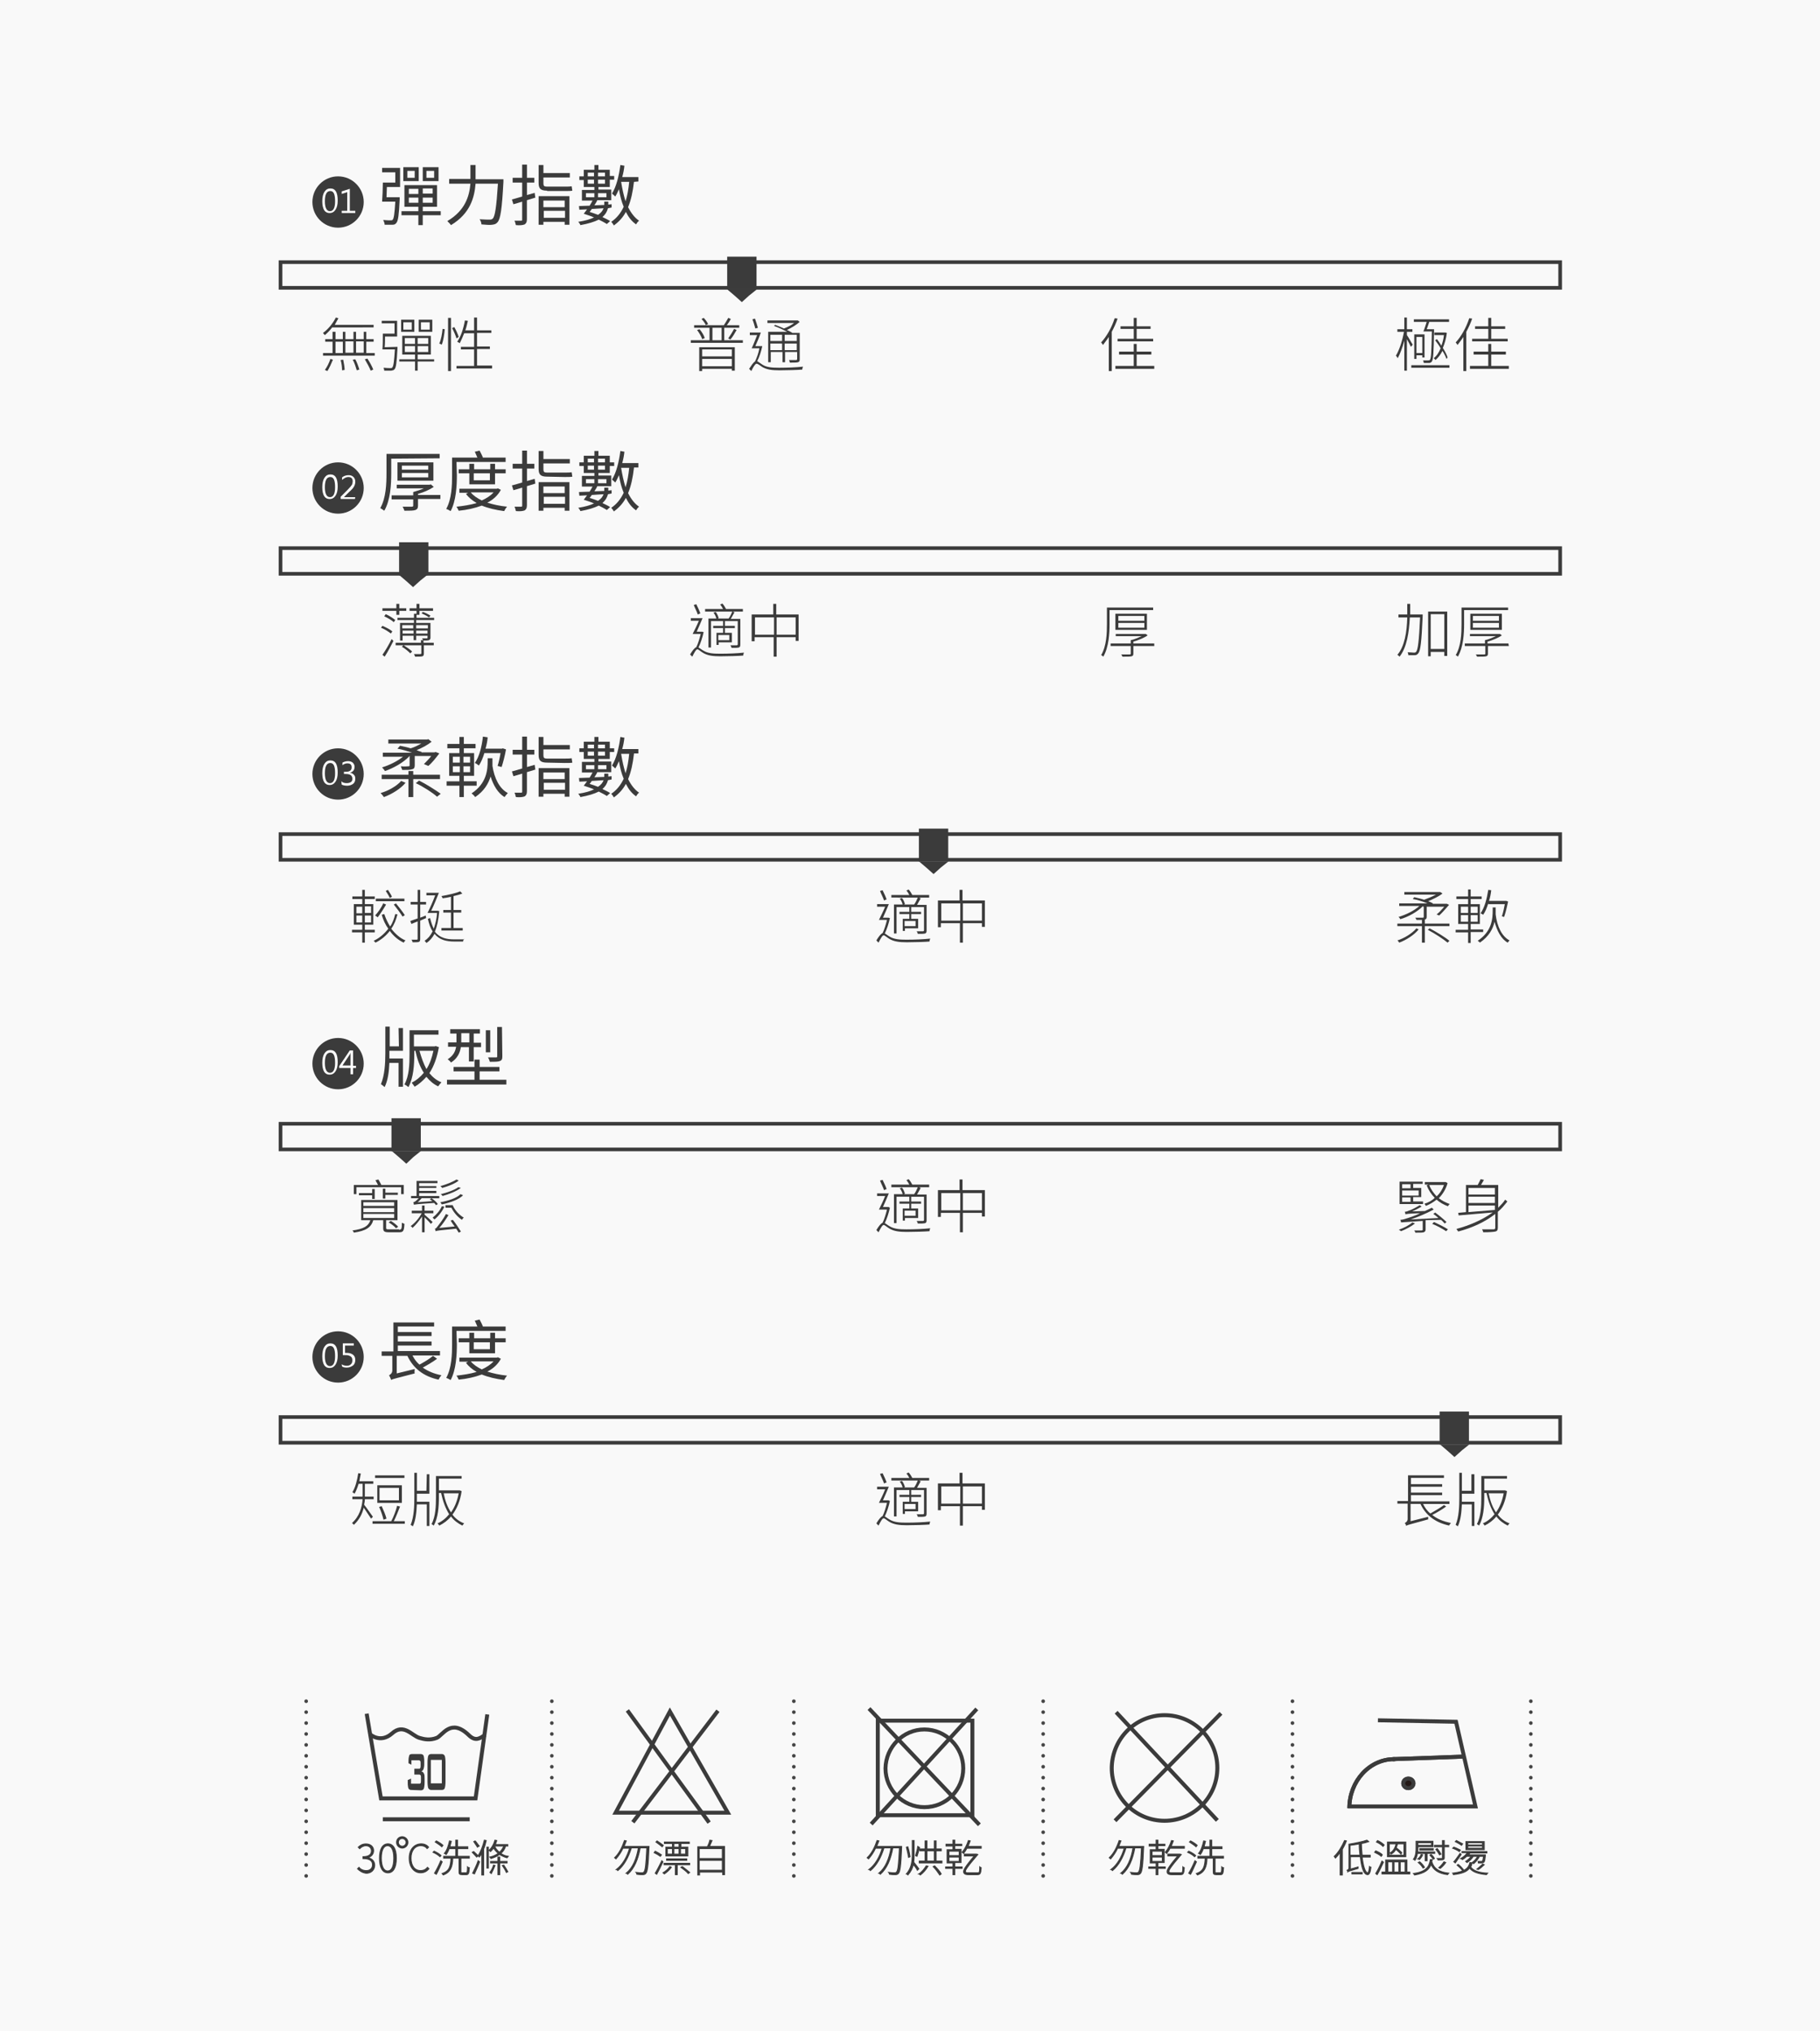 <?xml version="1.0" encoding="utf-8"?>
<!-- Generator: Adobe Illustrator 16.0.0, SVG Export Plug-In . SVG Version: 6.00 Build 0)  -->
<!DOCTYPE svg PUBLIC "-//W3C//DTD SVG 1.1//EN" "http://www.w3.org/Graphics/SVG/1.1/DTD/svg11.dtd">
<svg version="1.1" id="圖層_1" xmlns="http://www.w3.org/2000/svg" xmlns:xlink="http://www.w3.org/1999/xlink" x="0px" y="0px"
	 width="500px" height="558px" viewBox="0 0 500 558" enable-background="new 0 0 500 558" xml:space="preserve">
<rect x="0" fill="#F9F9F9" width="503.654" height="560.07"/>
<ellipse fill="#3B3B3B" cx="92.875" cy="55.504" rx="7.051" ry="7.051"/>
<g>
	<path fill="#FFFFFF" d="M88.544,55.302c0-1.108,0.201-2.015,0.604-2.618c0.403-0.604,0.907-0.908,1.612-0.908
		c1.41,0,2.015,1.108,2.015,3.326c0,1.107-0.202,1.914-0.604,2.518c-0.403,0.604-0.907,0.906-1.611,0.906
		c-0.706,0-1.209-0.301-1.511-0.805C88.745,57.216,88.544,56.41,88.544,55.302z M89.248,55.302c0,1.813,0.504,2.72,1.411,2.72
		c0.9,0,1.404-0.905,1.404-2.72c0-1.913-0.397-2.819-1.31-2.819C89.752,52.482,89.248,53.389,89.248,55.302z"/>
	<path fill="#FFFFFF" d="M97.61,58.525h-3.727v-0.604h1.511v-5.137l-1.511,0.503v-0.705l2.216-0.706v6.044h1.511V58.525
		L97.61,58.525z"/>
</g>
<g>
	<path fill="#3B3B3B" d="M109.799,54.193c0,0,0,0.404,0,0.605c-0.202,4.23-0.403,5.842-0.907,6.446
		c-0.302,0.403-0.604,0.504-1.104,0.504c-0.402,0-1.313,0-2.114,0c0-0.403-0.201-0.906-0.402-1.31
		c0.906,0.101,1.712,0.101,2.02,0.101c0.302,0,0.503,0,0.604-0.202c0.302-0.302,0.503-1.611,0.705-4.936h-3.627
		c0.102-1.41,0.202-3.627,0.202-5.237h3.425v-2.821h-3.627v-1.209h4.938v5.239h-3.626c0,1.007-0.103,2.015-0.103,2.819
		L109.799,54.193L109.799,54.193z M121.08,59.129h-4.938v2.721h-1.208v-2.721H110.3v-1.107h4.634v-1.207h-3.828v-5.943h8.964v5.943
		h-3.928v1.207h4.938V59.129L121.08,59.129z M115.036,49.762h-4.23v-3.828h4.23V49.762z M113.928,46.941h-2.016v1.914h2.016V46.941z
		 M112.317,53.288h2.619v-1.411h-2.619V53.288z M114.936,55.705v-1.41h-2.619v1.41H114.936z M120.476,49.762h-4.332v-3.828h4.332
		V49.762z M118.864,51.775h-2.72v1.412h2.72V51.775z M118.864,54.295h-2.72v1.41h2.72V54.295z M119.267,46.941h-2.115v1.914h2.115
		V46.941z"/>
	<path fill="#3B3B3B" d="M138.305,49.258c0,0,0,0.504,0,0.706c-0.403,7.455-0.805,10.175-1.611,11.081
		c-0.396,0.504-0.806,0.604-1.511,0.705c-0.604,0.102-1.813,0-2.921-0.102c0-0.402-0.201-1.008-0.504-1.41
		c1.209,0.101,2.418,0.101,2.82,0.101c0.396,0,0.604-0.101,0.807-0.302c0.604-0.604,1.007-3.223,1.41-9.568h-6.146
		c-0.303,3.729-1.411,8.159-6.75,11.383c-0.195-0.303-0.705-0.807-1.007-1.108c4.938-2.921,6.044-6.851,6.346-10.274h-5.842v-1.311
		h5.842c0-0.303,0-0.504,0-0.807V45.33h1.411v3.123c0,0.302,0,0.503,0,0.805H138.305L138.305,49.258z"/>
	<path fill="#3B3B3B" d="M147.07,54.295L144.753,55v5.238c0,0.806-0.202,1.106-0.604,1.41c-0.504,0.203-1.209,0.303-2.418,0.203
		c-0.101-0.303-0.201-0.908-0.397-1.209c0.807,0,1.606,0,1.813,0c0.304,0,0.304-0.102,0.304-0.303v-4.936
		c-0.902,0.302-1.714,0.504-2.419,0.705l-0.396-1.31c0.807-0.202,1.813-0.504,2.817-0.806v-3.827h-2.615v-1.312h2.615V45.23h1.313
		v3.625h2.015v1.312h-2.015v3.424c0.704-0.202,1.411-0.403,2.114-0.604L147.07,54.295z M150.291,52.381
		c-1.813,0-2.315-0.604-2.315-2.115V45.33h1.313v2.216h7.253v1.209h-7.253v1.611c0,0.706,0.196,0.907,1.008,0.907h4.729
		c0.604,0,1.612,0,2.021-0.102c0.101,0.403,0.101,0.907,0.201,1.209c-0.308,0.102-1.209,0.102-2.114,0.102h-4.837V52.38
		L150.291,52.381L150.291,52.381z M147.976,53.893h8.461v7.856h-1.309v-0.806h-5.844v0.806h-1.313L147.976,53.893L147.976,53.893z
		 M149.284,55.102v1.813h5.844v-1.813H149.284z M155.229,59.835v-1.914h-5.843v1.914H155.229z"/>
	<path fill="#3B3B3B" d="M167.014,57.216c-0.202,0.806-0.604,1.611-1.511,2.418c0.806,0.402,1.511,0.705,2.114,1.108l-0.905,0.806
		c-0.604-0.403-1.41-0.806-2.217-1.209c-1.208,0.604-2.819,1.108-5.036,1.513c-0.104-0.303-0.403-0.707-0.604-0.908
		c1.915-0.301,3.324-0.704,4.332-1.207c-0.907-0.403-1.914-0.705-2.815-1.008c0.303-0.402,0.604-0.806,0.901-1.209l-2.11,0.102
		l-0.104-1.007c0.806,0,1.813-0.103,2.922-0.103c0.303-0.503,0.604-1.007,0.811-1.409h-2.927v-2.922h3.431v-0.806h-2.921V49.46
		h-1.211v-1.007h1.211V46.64h2.921v-1.31h1.104v1.31h3.123v1.713h1.208v1.008h-1.208v2.015h-3.123v0.705h3.525V55h-3.828
		c-0.201,0.503-0.504,0.907-0.807,1.41c0.9,0,1.813-0.1,2.72-0.1v-0.203v-0.705h1.104v0.705v0.103l0.907-0.103v0.908L167.014,57.216
		z M160.97,54.193h2.316v-1.107h-2.316V54.193z M161.474,47.445v1.007h1.713v-1.007H161.474z M163.187,50.468V49.36h-1.713v1.108
		H163.187z M162.582,57.418c-0.202,0.302-0.403,0.604-0.604,0.805c0.705,0.202,1.511,0.504,2.316,0.807
		c0.906-0.604,1.31-1.209,1.511-1.813L162.582,57.418z M164.294,47.445v1.007h1.915v-1.007H164.294z M166.209,50.468V49.36h-1.915
		v1.108H166.209z M164.294,53.086v1.107h2.313v-1.107H164.294z M174.166,49.963c-0.309,2.721-0.813,5.037-1.612,6.95
		c0.806,1.612,1.813,2.921,3.021,3.728c-0.309,0.201-0.604,0.604-0.812,1.008c-1.208-0.807-2.115-2.016-2.82-3.426
		c-0.806,1.512-1.909,2.721-3.318,3.728c-0.104-0.302-0.504-0.806-0.705-1.007c1.511-1.008,2.618-2.418,3.425-4.129
		c-0.604-1.412-1.006-3.022-1.311-4.836c-0.308,0.705-0.604,1.41-1.013,2.015c-0.195-0.202-0.604-0.604-0.9-0.806
		c1.209-1.914,1.914-4.836,2.313-7.857l1.108,0.202c-0.104,1.007-0.307,2.114-0.604,3.123h4.438v1.209L174.166,49.963
		L174.166,49.963z M170.64,49.963c0.303,1.914,0.706,3.727,1.21,5.339c0.503-1.511,0.805-3.323,1.007-5.339H170.64z"/>
</g>
<g>
	<path fill="#3B3B3B" d="M91.263,89.954c-0.604,0.806-1.31,1.511-2.016,2.114c-0.104-0.101-0.402-0.402-0.503-0.604
		c1.404-1.007,2.72-2.619,3.521-4.23l0.706,0.201c-0.302,0.604-0.706,1.209-1.008,1.813h10.678v0.705L91.263,89.954L91.263,89.954z
		 M102.948,97.005v0.705H88.744v-0.705h2.613v-3.123h-2.015v-0.706h2.015v-2.014h0.813v2.014h2.015v-2.014h0.705v2.014h2.217v-2.014
		h0.705v2.014h2.115v-2.014h0.705v2.014h2.014v0.706h-2.014v3.123H102.948z M89.248,101.639c0.604-0.806,1.209-2.015,1.512-3.021
		l0.705,0.201c-0.403,1.008-1.009,2.317-1.512,3.123L89.248,101.639z M92.17,97.005h2.015v-3.123H92.17V97.005z M94.284,98.818
		c0.196,0.906,0.397,2.115,0.397,2.82l-0.705,0.103c0-0.705-0.101-1.914-0.397-2.821L94.284,98.818z M94.89,93.782v3.123h2.217
		v-3.123H94.89z M97.61,98.718c0.503,0.907,0.907,2.116,1.108,2.821l-0.705,0.201c-0.201-0.705-0.604-2.016-1.108-2.922
		L97.61,98.718z M97.812,93.782v3.123h2.115v-3.123H97.812z M100.934,98.518c0.604,0.905,1.313,2.215,1.612,3.021l-0.706,0.302
		c-0.304-0.806-1.008-2.116-1.612-3.123L100.934,98.518z"/>
	<path fill="#3B3B3B" d="M109.194,95.292c0,0,0,0.302,0,0.403c-0.196,3.929-0.396,5.339-0.806,5.742
		c-0.201,0.302-0.503,0.302-0.906,0.402c-0.397,0-1.104,0-1.914,0c0-0.201-0.101-0.504-0.196-0.806
		c0.807,0.101,1.606,0.101,1.908,0.101c0.309,0,0.403,0,0.509-0.201c0.302-0.303,0.504-1.611,0.7-4.937h-3.425
		c0.104-1.108,0.104-2.921,0.104-4.332h3.223v-2.82h-3.521V88.14h4.229v4.33h-3.324c0,1.008,0,2.016-0.101,2.922L109.194,95.292
		L109.194,95.292z M119.267,99.322h-4.532v2.519h-0.706v-2.519h-4.332v-0.604h4.332v-1.31h-3.521V92.27h7.854v5.139h-3.626v1.31
		h4.532L119.267,99.322L119.267,99.322z M113.827,91.163h-3.626v-3.324h3.626V91.163z M113.121,88.544h-2.316v2.015h2.316V88.544z
		 M111.209,94.486h2.813v-1.611h-2.813V94.486z M114.029,96.703v-1.611h-2.813v1.611H114.029z M117.656,92.875h-2.921v1.611h2.921
		V92.875z M117.656,95.092h-2.921v1.611h2.921V95.092z M118.763,91.163h-3.728v-3.324h3.728V91.163z M118.058,88.544h-2.417v2.015
		h2.417V88.544z"/>
	<path fill="#3B3B3B" d="M120.677,94.386c0.504-1.007,0.806-2.819,0.907-4.028l0.604,0.101c-0.101,1.31-0.397,3.123-0.806,4.229
		L120.677,94.386z M123.095,87.335h0.806v14.606h-0.806V87.335z M125.41,92.977c-0.2-0.707-0.705-1.914-1.208-2.821l0.604-0.302
		c0.504,0.906,1.007,2.015,1.209,2.72L125.41,92.977z M135.183,100.531v0.705h-9.771v-0.705h4.835v-4.533h-3.626v-0.706h3.626
		v-3.728h-2.726c-0.397,1.008-0.805,1.914-1.208,2.721c-0.196-0.102-0.504-0.303-0.705-0.403c1.013-1.411,1.718-3.626,2.115-5.843
		l0.813,0.102c-0.201,0.906-0.403,1.813-0.706,2.619h2.417v-3.525h0.807v3.525h3.928v0.705h-3.928v3.727h3.524v0.705h-3.524v4.535
		h4.13L135.183,100.531L135.183,100.531z"/>
</g>
<g>
	<path fill="#3B3B3B" d="M204.082,93.479v0.705H189.78v-0.705h5.145v-3.424h-4.231V89.35h3.229c-0.2-0.504-0.705-1.209-1.208-1.713
		l0.604-0.302c0.504,0.504,1.009,1.208,1.209,1.712l-0.705,0.303h5.037c0.401-0.604,0.906-1.412,1.208-2.016l0.705,0.302
		c-0.303,0.604-0.705,1.208-1.104,1.712h3.426v0.705h-4.131v3.426H204.082L204.082,93.479z M192.198,90.458
		c0.604,0.705,1.208,1.712,1.41,2.417l-0.705,0.302c-0.196-0.704-0.806-1.712-1.404-2.518L192.198,90.458z M192.096,95.395h9.771
		v6.446h-0.812v-0.504H192.9v0.604h-0.806L192.096,95.395L192.096,95.395z M192.903,95.998v1.914h8.159v-1.914H192.903z
		 M201.062,100.631v-2.015h-8.159v2.015H201.062z M195.723,93.479h2.521v-3.424h-2.521V93.479z M200.054,92.977
		c0.504-0.707,1.209-1.813,1.61-2.619l0.706,0.302c-0.503,0.907-1.107,1.914-1.712,2.618L200.054,92.977z"/>
	<path fill="#3B3B3B" d="M209.423,95.092c-0.303,1.41-0.807,3.022-1.41,4.131c0.401,0.2,0.705,0.502,1.511,1.006
		c1.107,0.705,2.619,0.807,4.533,0.807c2.215,0,4.734-0.102,6.547-0.303c-0.102,0.201-0.202,0.604-0.202,0.807
		c-1.104,0.102-4.332,0.201-6.239,0.201c-2.115,0-3.525-0.201-4.734-0.906c-0.604-0.402-1.209-0.907-1.612-0.907
		c-0.302,0-0.902,0.907-1.41,2.015l-0.604-0.604c0.604-0.905,1.104-1.712,1.611-2.015c0.503-1.008,1.007-2.418,1.208-3.627h-2.12
		c0.503-1.008,1.007-2.418,1.512-3.627h-2.016v-0.705h3.021c-0.402,1.209-1.006,2.619-1.511,3.729h1.409h0.102h0.406L209.423,95.092
		L209.423,95.092z M207.509,90.256c-0.201-0.706-0.504-1.813-0.807-2.52l0.706-0.201c0.301,0.806,0.604,1.814,0.806,2.52
		L207.509,90.256z M212.948,89.249c0.705,0.302,1.612,0.604,2.424,1.007c1.007-0.402,2.016-0.906,2.815-1.511h-7.354v-0.706h8.159
		h0.196l0.504,0.402c-0.9,0.807-2.217,1.611-3.521,2.217c0.604,0.302,1.104,0.504,1.511,0.806h2.021v7.253
		c0,0.504-0.104,0.705-0.51,0.807c-0.396,0.101-1.007,0.101-2.216,0.101c0-0.202-0.101-0.504-0.201-0.706c0.906,0,1.611,0,1.914,0
		c0.201,0,0.308-0.1,0.308-0.302v-1.914h-3.323v2.821h-0.705v-2.821h-3.225v2.821h-0.705v-8.361h5.232
		c-1.007-0.504-2.417-1.209-3.626-1.612L212.948,89.249z M211.638,91.969v1.713h3.224v-1.713H211.638z M214.862,96.199v-1.813
		h-3.224v1.813H214.862z M218.891,91.969h-3.324v1.713h3.324V91.969z M218.891,96.199v-1.813h-3.324v1.813H218.891z"/>
</g>
<g>
	<path fill="#3B3B3B" d="M307.031,87.536c-0.396,1.209-1.006,2.519-1.604,3.627v10.778h-0.813v-9.368
		c-0.504,0.806-1.104,1.511-1.604,2.216c-0.104-0.201-0.31-0.503-0.512-0.706c1.518-1.61,2.929-4.129,3.729-6.647L307.031,87.536z
		 M317.105,100.531v0.806h-10.678v-0.806h5.038v-3.123h-4.03v-0.807h4.03v-2.115h0.806v2.115h4.029v0.807h-4.029v3.123H317.105z
		 M311.465,90.357h-3.627v-0.705h3.627v-2.317h0.806v2.317h3.827v0.705h-3.827v2.72h4.532v0.704h-9.771v-0.704h4.438L311.465,90.357
		L311.465,90.357z"/>
</g>
<g>
	<path fill="#3B3B3B" d="M387.615,95.292c-0.198-0.403-0.706-1.41-1.104-2.115v8.664h-0.706v-8.26
		c-0.503,1.914-1.209,3.728-1.813,4.835c-0.101-0.202-0.302-0.504-0.503-0.706c0.906-1.41,1.813-4.231,2.217-6.547h-1.813v-0.705
		h1.914v-3.224h0.706v3.224h1.51v0.705h-1.51v0.905c0.396,0.504,1.308,2.217,1.604,2.619L387.615,95.292z M398.195,100.329v0.706
		h-10.476v-0.706H398.195z M391.043,91.063c0.303-0.705,0.604-1.713,0.9-2.619h-3.521v-0.706h9.671v0.706h-5.44
		c-0.2,0.705-0.503,1.41-0.703,2.015h2.021v0.403c-0.104,6.044-0.201,7.855-0.605,8.461c-0.2,0.302-0.502,0.402-0.805,0.402
		c-0.302,0-0.906,0-1.41,0c0-0.201-0.101-0.502-0.202-0.705c0.604,0,1.209,0,1.41,0c0.202,0,0.403,0,0.505-0.2
		c0.303-0.403,0.401-2.317,0.502-7.757H391.043L391.043,91.063z M390.74,98.214V97.61h-1.605v1.008h-0.604v-6.749h2.821v6.346
		L390.74,98.214L390.74,98.214z M390.74,97.005v-4.433h-1.605v4.433H390.74z M397.389,98.617c-0.202-0.604-0.604-1.41-1.108-2.217
		c-0.503,1.008-1.208,1.914-1.913,2.519c-0.101-0.101-0.303-0.401-0.504-0.503c0.813-0.604,1.41-1.511,1.914-2.72
		c-0.402-0.809-1.008-1.513-1.511-2.218l0.503-0.302c0.403,0.505,0.806,1.108,1.209,1.813c0.302-0.807,0.604-1.813,0.705-2.922
		h-2.619v-0.704h2.82h0.202l0.396,0.101c-0.2,1.612-0.604,2.921-1.104,4.131c0.604,0.906,1.104,1.914,1.311,2.618L397.389,98.617z"
		/>
	<path fill="#3B3B3B" d="M404.441,87.536c-0.403,1.209-1.007,2.519-1.612,3.627v10.778h-0.805v-9.368
		c-0.505,0.806-1.109,1.511-1.612,2.216c-0.102-0.201-0.303-0.503-0.503-0.706c1.518-1.61,2.92-4.129,3.729-6.647L404.441,87.536z
		 M414.513,100.531v0.806h-10.677v-0.806h5.03v-3.123h-4.023v-0.807h4.023v-2.115h0.812v2.115h4.023v0.807h-4.023v3.123H414.513z
		 M408.866,90.357h-3.627v-0.705h3.627v-2.317h0.812v2.317h3.829v0.705h-3.829v2.72h4.533v0.704h-9.771v-0.704h4.434v-2.72H408.866z
		"/>
</g>
<rect x="77.06" y="72.023" fill="none" stroke="#3B3B3B" stroke-miterlimit="10" width="351.555" height="7.051"/>
<g>
	<rect x="199.774" y="70.514" fill="#3B3B3B" width="8.063" height="9.065"/>
	<polygon fill="#3B3B3B" points="203.803,79.579 207.832,79.579 205.817,81.189 203.803,83.003 201.889,81.291 199.872,79.579 	"/>
</g>
<circle fill="#3B3B3B" cx="92.875" cy="134.075" r="7.051"/>
<g>
	<path fill="#FFFFFF" d="M88.544,133.873c0-1.107,0.201-2.016,0.604-2.619c0.403-0.604,0.907-0.906,1.612-0.906
		c1.41,0,2.015,1.108,2.015,3.324c0,1.108-0.202,1.914-0.604,2.52c-0.402,0.604-0.907,0.906-1.611,0.906
		c-0.706,0-1.209-0.303-1.511-0.807C88.745,135.788,88.544,134.98,88.544,133.873z M89.248,133.873c0,1.813,0.504,2.72,1.411,2.72
		c0.9,0,1.404-0.905,1.404-2.72c0-1.914-0.397-2.82-1.31-2.82C89.752,131.053,89.248,131.959,89.248,133.873z"/>
	<path fill="#FFFFFF" d="M97.509,137.098h-3.93v-0.604l1.914-1.914c0.604-0.604,1.009-1.108,1.209-1.411
		c0.102-0.302,0.196-0.604,0.196-0.906c0-0.402-0.101-0.705-0.302-0.906c-0.201-0.203-0.504-0.303-0.906-0.303
		c-0.604,0-1.104,0.303-1.712,0.805v-0.705c0.504-0.401,1.108-0.604,1.813-0.604c0.604,0,1.007,0.202,1.31,0.504
		c0.307,0.303,0.503,0.705,0.503,1.312c0,0.404-0.101,0.807-0.302,1.209c-0.201,0.404-0.604,0.906-1.309,1.512l-1.518,1.511l0,0
		h3.122L97.509,137.098L97.509,137.098z"/>
</g>
<g>
	<path fill="#3B3B3B" d="M107.482,126.016v4.03c0,3.022-0.202,7.354-1.914,10.274c-0.302-0.201-0.806-0.604-1.104-0.704
		c1.606-2.821,1.713-6.75,1.713-9.671v-5.238h14.604v1.208L107.482,126.016L107.482,126.016z M120.98,137.098h-6.145v1.813
		c0,0.706-0.202,1.008-0.705,1.209c-0.604,0.201-1.512,0.201-3.022,0.201c-0.101-0.301-0.303-0.805-0.503-1.107
		c1.108,0,2.216,0,2.521,0c0.302,0,0.396-0.1,0.396-0.302V137.2h-5.938v-1.108h5.938v-0.906c1.013-0.303,2.021-0.604,2.921-1.008
		h-7.449v-1.008h9.063l0.303-0.1l0.813,0.705c-1.21,0.806-2.821,1.511-4.332,1.914v0.302h6.145L120.98,137.098L120.98,137.098z
		 M109.194,132.061v-5.037h9.872v5.037H109.194z M110.403,129.038h7.253v-1.106h-7.253V129.038z M110.403,131.152h7.253v-1.207
		h-7.253V131.152z"/>
	<path fill="#3B3B3B" d="M125.513,130.549c0,2.922-0.202,7.053-1.712,9.872c-0.304-0.2-0.907-0.503-1.209-0.604
		c1.511-2.719,1.61-6.547,1.61-9.268v-4.835h6.944c-0.195-0.504-0.503-1.108-0.705-1.61l1.313-0.303
		c0.303,0.604,0.706,1.309,0.906,1.913h6.246v1.209H125.41L125.513,130.549L125.513,130.549z M137.6,134.579
		c-0.806,1.511-2.115,2.72-3.727,3.526c1.605,0.502,3.425,0.905,5.438,1.106c-0.303,0.304-0.604,0.806-0.806,1.209
		c-2.317-0.302-4.438-0.805-6.146-1.511c-1.914,0.706-4.129,1.209-6.346,1.411c-0.102-0.302-0.403-0.806-0.604-1.108
		c1.915-0.201,3.822-0.503,5.541-1.007c-1.209-0.705-2.222-1.511-2.927-2.519l0.604-0.303h-2.417v-1.107h10.271l0.31-0.102
		L137.6,134.579z M128.938,133.068v-3.022h-2.921v-1.108h2.921v-1.511h1.313v1.511h4.434v-1.511h1.313v1.511h2.921v1.108h-2.921
		v3.022H128.938z M129.341,135.284c0.706,0.907,1.813,1.61,3.021,2.216c1.313-0.605,2.418-1.311,3.229-2.216H129.341z
		 M130.146,130.045v1.914h4.438v-1.914H130.146z"/>
	<path fill="#3B3B3B" d="M147.07,132.866l-2.313,0.704v5.24c0,0.806-0.202,1.107-0.604,1.409c-0.504,0.201-1.209,0.302-2.418,0.201
		c-0.101-0.302-0.197-0.905-0.397-1.209c0.807,0,1.606,0,1.813,0c0.307,0,0.307-0.101,0.307-0.302v-4.936
		c-0.905,0.301-1.717,0.502-2.419,0.704l-0.399-1.309c0.807-0.202,1.813-0.504,2.819-0.808v-3.826h-2.617v-1.311h2.617v-3.625h1.313
		v3.625h2.017v1.311h-2.017v3.425c0.704-0.202,1.411-0.403,2.114-0.605L147.07,132.866z M150.291,130.952
		c-1.813,0-2.315-0.604-2.315-2.115V123.9h1.313v2.217h7.253v1.209h-7.253v1.611c0,0.705,0.196,0.905,1.008,0.905h4.729
		c0.604,0,1.612,0,2.021-0.101c0.101,0.402,0.101,0.906,0.201,1.208c-0.308,0.102-1.209,0.102-2.114,0.102L150.291,130.952
		L150.291,130.952z M147.976,132.463h8.461v7.857h-1.309v-0.807h-5.844v0.807h-1.313L147.976,132.463L147.976,132.463z
		 M149.284,133.672v1.813h5.844v-1.813H149.284z M155.229,138.407v-1.914h-5.843v1.914H155.229z"/>
	<path fill="#3B3B3B" d="M167.014,135.788c-0.202,0.805-0.604,1.61-1.511,2.417c0.806,0.402,1.511,0.705,2.114,1.107l-0.905,0.806
		c-0.604-0.403-1.41-0.806-2.217-1.209c-1.208,0.604-2.819,1.108-5.036,1.511c-0.104-0.302-0.403-0.705-0.604-0.906
		c1.915-0.303,3.324-0.705,4.332-1.209c-0.907-0.402-1.914-0.705-2.815-1.007c0.303-0.403,0.604-0.806,0.901-1.208l-2.11,0.102
		l-0.104-1.008c0.806,0,1.813-0.101,2.922-0.101c0.303-0.503,0.604-1.007,0.811-1.41h-2.927v-2.921h3.431v-0.807h-2.921v-1.913
		h-1.211v-1.007h1.211v-1.814h2.921v-1.309h1.104v1.309h3.123v1.814h1.208v1.007h-1.208v1.913h-3.123v0.705h3.525v2.922h-3.828
		c-0.201,0.504-0.504,0.906-0.807,1.41c0.9,0,1.813-0.1,2.72-0.1v-0.202v-0.704h1.104v0.704v0.103l0.907-0.103v0.907
		L167.014,135.788z M160.97,132.766h2.316v-1.107h-2.316V132.766z M161.474,126.016v1.008h1.713v-1.008H161.474z M163.187,129.038
		v-1.106h-1.713v1.106H163.187z M162.582,135.988c-0.202,0.302-0.403,0.604-0.604,0.807c0.705,0.201,1.511,0.503,2.316,0.807
		c0.906-0.605,1.31-1.209,1.511-1.813L162.582,135.988z M164.294,126.016v1.008h1.915v-1.008H164.294z M166.209,129.038v-1.106
		h-1.915v1.106H166.209z M164.294,131.657v1.108h2.313v-1.108H164.294z M174.166,128.535c-0.309,2.719-0.813,5.036-1.612,6.951
		c0.806,1.611,1.813,2.921,3.021,3.727c-0.309,0.202-0.604,0.604-0.812,1.008c-1.208-0.806-2.115-2.015-2.82-3.425
		c-0.806,1.511-1.909,2.72-3.318,3.728c-0.104-0.303-0.504-0.807-0.705-1.008c1.511-1.007,2.618-2.418,3.425-4.13
		c-0.604-1.409-1.006-3.021-1.311-4.835c-0.308,0.705-0.604,1.411-1.013,2.016c-0.195-0.201-0.604-0.604-0.9-0.807
		c1.209-1.914,1.914-4.835,2.313-7.857l1.108,0.203c-0.104,1.006-0.307,2.114-0.604,3.123h4.438v1.209h-1.209L174.166,128.535
		L174.166,128.535z M170.64,128.535c0.303,1.914,0.706,3.727,1.21,5.338c0.503-1.511,0.805-3.324,1.007-5.338H170.64z"/>
</g>
<g>
	<path fill="#3B3B3B" d="M107.381,174.066c-0.604-0.504-1.712-1.209-2.721-1.612l0.397-0.504c1.008,0.403,2.116,1.007,2.726,1.511
		L107.381,174.066z M108.892,167.82h-3.828v-0.705h3.828v-1.209h0.806v1.209h1.914v0.705h-1.914v1.105h-0.806V167.82z
		 M105.064,179.908c0.706-1.008,1.813-2.82,2.521-4.331l0.504,0.503c-0.705,1.41-1.611,3.122-2.417,4.331L105.064,179.908z
		 M105.971,168.727c0.906,0.403,2.014,1.108,2.619,1.611l-0.403,0.604c-0.504-0.502-1.713-1.207-2.62-1.611L105.971,168.727z
		 M119.267,177.289h-2.82v2.216c0,0.504-0.1,0.706-0.397,0.807c-0.401,0.101-1.007,0.101-2.021,0.101
		c0-0.201-0.195-0.403-0.302-0.705c0.906,0,1.612,0,1.712,0c0.202,0,0.309-0.102,0.309-0.202v-2.216h-4.841
		c0.813,0.504,1.813,1.208,2.317,1.712l-0.504,0.503c-0.503-0.503-1.41-1.311-2.317-1.813l0.403-0.403h-2.115v-0.706h6.951v-0.705
		h0.705v0.705h2.821v0.706H119.267L119.267,177.289z M114.332,170.338v0.807h3.928v4.029c0,0.403-0.102,0.503-0.403,0.705
		c-0.302,0.102-0.806,0.102-1.605,0.102c0-0.201-0.201-0.402-0.309-0.604c0.705,0,1.208,0,1.313,0c0.201,0,0.201-0.101,0.201-0.201
		v-0.504h-3.123v1.209h-0.705v-1.209h-3.021v1.31H109.9v-4.834h3.828v-0.807h-4.533v-0.604h4.533v-1.108h0.706v1.108h4.834v0.604
		h-4.934L114.332,170.338L114.332,170.338z M110.504,171.749v0.906h3.021v-0.906H110.504z M113.627,174.066v-0.807h-3.022v0.807
		H113.627z M114.432,167.82h-1.914v-0.705h1.914v-1.209h0.805v1.209h3.729v0.705h-3.729v1.105h-0.805V167.82z M114.332,171.749
		v0.906h3.223v-0.906H114.332z M117.453,174.066v-0.807h-3.123v0.807H117.453z M116.144,168.122
		c0.706,0.202,1.613,0.705,2.116,1.008l-0.403,0.503c-0.504-0.402-1.31-0.806-2.015-1.107L116.144,168.122z"/>
</g>
<g>
	<path fill="#3B3B3B" d="M193.305,173.663c-0.301,1.41-0.807,3.022-1.41,4.231c0.403,0.2,0.705,0.502,1.41,0.905
		c1.209,0.705,2.619,0.806,4.533,0.806c2.217,0,4.729-0.101,6.548-0.302c-0.102,0.202-0.201,0.605-0.201,0.807
		c-1.104,0.101-4.332,0.201-6.246,0.201c-2.115,0-3.521-0.201-4.729-0.905c-0.704-0.403-1.313-1.008-1.61-1.008
		c-0.404,0-0.907,1.008-1.411,2.015l-0.604-0.604c0.604-1.007,1.208-1.813,1.713-2.014c0.502-1.007,0.906-2.418,1.207-3.626h-2.216
		c0.504-1.007,1.209-2.417,1.712-3.626h-2.222v-0.705h3.229c-0.505,1.208-1.108,2.619-1.612,3.727h1.411h0.104L193.305,173.663z
		 M191.694,168.827c-0.195-0.705-0.806-1.813-1.104-2.619l0.705-0.201c0.397,0.806,0.907,1.914,1.104,2.519L191.694,168.827z
		 M193.709,168.021v-0.705h4.935c-0.201-0.403-0.503-0.906-0.806-1.209l0.604-0.303c0.403,0.403,0.812,1.108,1.013,1.512h4.633
		v0.705h-2.819l0.503,0.2c-0.302,0.604-0.705,1.21-1.007,1.813h2.62v7.052c0,0.503-0.104,0.705-0.403,0.806
		c-0.399,0.102-1.008,0.102-2.015,0.102c0-0.201-0.202-0.504-0.303-0.705c0.807,0,1.512,0,1.712,0c0.196,0,0.304-0.102,0.304-0.303
		v-6.346h-3.526v1.311h2.726v0.604h-2.726v1.311h1.914v2.619h-3.626v0.705h-0.604v-3.324h1.813v-1.311h-2.72v-0.604h2.72v-1.311
		h-3.322v7.254h-0.701v-7.959h5.538c0.399-0.502,0.809-1.41,1.01-1.914H193.709L193.709,168.021z M196.83,170.036
		c-0.104-0.504-0.402-1.209-0.813-1.712l0.604-0.202c0.396,0.504,0.706,1.209,0.806,1.713L196.83,170.036z M200.357,174.469h-3.021
		v1.41h3.021V174.469z"/>
	<path fill="#3B3B3B" d="M219.395,168.827v7.253h-0.806v-1.008h-5.238v5.339h-0.806v-5.339h-5.238v1.104H206.5v-7.354h5.938v-2.921
		h0.813v2.921L219.395,168.827L219.395,168.827z M212.646,174.368v-4.735h-5.232v4.735H212.646z M218.589,174.368v-4.735h-5.238
		v4.735H218.589z"/>
</g>
<g>
	<path fill="#3B3B3B" d="M304.817,167.619v3.828c0,2.619-0.202,6.346-1.713,8.965c-0.1-0.102-0.402-0.403-0.604-0.403
		c1.511-2.519,1.604-6.044,1.604-8.562v-4.533H316.8v0.705H304.817L304.817,167.619z M317.105,177.49h-5.74v2.015
		c0,0.504-0.103,0.706-0.504,0.807c-0.403,0.101-1.21,0.101-2.519,0.101c0-0.201-0.201-0.403-0.31-0.604c1.108,0,2.021,0,2.316,0
		c0.303,0,0.303-0.101,0.303-0.303v-2.015h-5.54v-0.705h5.54v-0.907c1.011-0.202,2.115-0.705,3.022-1.107h-7.152v-0.604h8.159h0.102
		l0.509,0.401c-1.014,0.707-2.521,1.311-3.934,1.713v0.504h5.74L317.105,177.49L317.105,177.49z M306.427,173.059v-4.433h8.664
		v4.433H306.427z M307.234,170.541h7.152v-1.311h-7.152V170.541z M307.234,172.454h7.152v-1.31h-7.152V172.454z"/>
</g>
<g>
	<path fill="#3B3B3B" d="M390.841,169.331c-0.309,7.151-0.604,9.469-1.208,10.174c-0.31,0.403-0.604,0.504-1.008,0.504
		c-0.402,0-1.108,0-1.72,0c0-0.302-0.1-0.604-0.193-0.806c0.704,0,1.402,0.102,1.711,0.102c0.303,0,0.397,0,0.604-0.201
		c0.503-0.504,0.813-2.922,1.108-9.47h-2.82c-0.202,4.029-0.806,8.261-2.821,10.778c-0.101-0.101-0.396-0.403-0.604-0.503
		c2.016-2.317,2.62-6.347,2.72-10.275h-2.418v-0.806h2.418c0-1.007,0-2.016,0-2.921h0.807c0,0.905,0,1.914,0,2.921h3.431
		L390.841,169.331L390.841,169.331z M397.59,168.021v12.188h-0.813v-1.108h-3.727v1.21h-0.706v-12.29H397.59z M396.781,178.296
		v-9.569h-3.727v9.569H396.781z"/>
	<path fill="#3B3B3B" d="M402.224,167.619v3.828c0,2.619-0.2,6.346-1.711,8.965c-0.104-0.102-0.404-0.403-0.604-0.403
		c1.516-2.519,1.61-6.044,1.61-8.562v-4.533h12.794v0.705H402.224L402.224,167.619z M414.513,177.49h-5.741v2.015
		c0,0.504-0.101,0.706-0.504,0.807c-0.403,0.1-1.209,0.101-2.52,0.101c0-0.201-0.2-0.403-0.308-0.604c1.109,0,2.021,0,2.317,0
		c0.303,0,0.303-0.101,0.303-0.303v-2.015h-5.643v-0.705h5.539v-0.907c1.01-0.202,2.11-0.705,3.021-1.107h-7.146v-0.604h8.154h0.104
		l0.503,0.401c-1.007,0.707-2.521,1.311-3.931,1.713v0.504h5.738L414.513,177.49L414.513,177.49z M403.936,173.059v-4.433h8.663
		v4.433H403.936z M404.642,170.541h7.152v-1.311h-7.152V170.541z M404.642,172.454h7.152v-1.31h-7.152V172.454z"/>
</g>
<rect x="77.06" y="150.595" fill="none" stroke="#3B3B3B" stroke-miterlimit="10" width="351.555" height="7.052"/>
<g>
	<rect x="109.64" y="148.982" fill="#3B3B3B" width="8.063" height="9.066"/>
	<polygon fill="#3B3B3B" points="113.47,157.882 117.5,157.882 115.485,159.494 113.47,161.308 111.556,159.595 109.542,157.882 	
		"/>
</g>
<circle fill="#3B3B3B" cx="92.875" cy="212.646" r="7.051"/>
<g>
	<path fill="#FFFFFF" d="M88.544,212.445c0-1.108,0.201-2.017,0.604-2.619c0.403-0.605,0.907-0.906,1.612-0.906
		c1.41,0,2.015,1.108,2.015,3.323c0,1.107-0.202,1.915-0.604,2.519c-0.403,0.604-0.907,0.906-1.611,0.906
		c-0.706,0-1.209-0.302-1.511-0.806C88.745,214.358,88.544,213.553,88.544,212.445z M89.248,212.445
		c0,1.813,0.504,2.719,1.411,2.719c0.9,0,1.404-0.906,1.404-2.719c0-1.914-0.397-2.821-1.31-2.821
		C89.752,209.624,89.248,210.531,89.248,212.445z"/>
	<path fill="#FFFFFF" d="M93.781,214.661c0.402,0.403,0.906,0.503,1.518,0.503c0.396,0,0.805-0.1,1.104-0.302
		c0.308-0.201,0.403-0.503,0.403-0.906c0-0.907-0.604-1.311-1.813-1.311h-0.505v-0.604h0.505c1.105,0,1.609-0.403,1.609-1.209
		s-0.403-1.108-1.208-1.108c-0.504,0-0.906,0.201-1.31,0.503v-0.704c0.397-0.201,0.9-0.403,1.512-0.403
		c0.503,0,0.907,0.101,1.309,0.403c0.309,0.302,0.505,0.704,0.505,1.107c0,0.907-0.398,1.411-1.312,1.712l0,0
		c0.504,0,0.806,0.201,1.109,0.503c0.302,0.303,0.396,0.604,0.396,1.108c0,0.604-0.202,1.107-0.604,1.41
		c-0.403,0.302-1.007,0.504-1.611,0.504c-0.604,0-1.104-0.102-1.511-0.302L93.781,214.661L93.781,214.661z"/>
</g>
<g>
	<path fill="#3B3B3B" d="M111.409,215.064c-1.313,1.61-3.729,3.122-5.942,3.928c-0.201-0.302-0.604-0.807-0.906-1.108
		c2.115-0.604,4.438-1.914,5.646-3.324L111.409,215.064z M113.526,214.056v4.937h-1.31v-4.937h-7.354v-1.209h7.354v-1.007h1.31
		v1.007h7.354v1.209H113.526z M112.418,207.812c-1.612,1.713-4.332,3.224-6.648,4.029c-0.202-0.302-0.604-0.806-0.806-1.007
		c2.015-0.604,4.229-1.712,5.741-2.921h-5.539v-1.108h8.059c-1.209-0.402-2.72-0.906-4.03-1.106l0.705-0.807
		c0.907,0.202,2.021,0.403,2.922,0.705c1.013-0.302,2.021-0.806,2.927-1.31h-9.065v-1.108h10.677l0.309-0.101l0.9,0.705
		c-1.104,0.906-2.618,1.713-4.129,2.316c0.503,0.201,1.007,0.402,1.41,0.503l-0.101,0.103h3.626l0.303-0.103l1.007,0.404
		c-1.007,1.31-2.015,2.619-3.021,3.424l-1.208-0.503c0.604-0.604,1.404-1.411,2.016-2.216h-4.534v2.519
		c0,0.706-0.201,1.009-0.704,1.108c-0.504,0.202-1.411,0.202-2.72,0.202c-0.103-0.302-0.303-0.705-0.403-1.007
		c1.01,0.101,1.914,0,2.115,0c0.302,0,0.302-0.103,0.302-0.302v-2.52h-0.101v0.1h-0.004L112.418,207.812L112.418,207.812z
		 M115.137,214.459c2.014,1.007,4.533,2.619,5.942,3.626l-1.014,0.805c-1.208-1.106-3.726-2.719-5.842-3.727L115.137,214.459z"/>
	<path fill="#3B3B3B" d="M127.427,215.87v3.123h-1.208v-3.123h-3.526v-1.209h3.526v-1.511h-2.821v-6.245h2.821v-1.313h-3.324v-1.208
		h3.324v-1.914h1.208v1.914h3.224v1.208h-3.224v1.31h2.819v6.246h-2.819v1.511h3.525v1.209L127.427,215.87L127.427,215.87z
		 M124.405,209.523h1.914v-1.612h-1.914V209.523z M124.405,212.143h1.914v-1.611h-1.914V212.143z M129.139,207.912h-1.813v1.612
		h1.813V207.912z M129.139,210.531h-1.813v1.611h1.813V210.531z M139.514,217.884c-0.303,0.303-0.705,0.807-0.907,1.108
		c-1.813-1.108-3.021-3.123-3.828-5.642c-0.604,1.914-1.713,3.929-4.229,5.642c-0.202-0.302-0.705-0.807-1.007-1.008
		c4.13-2.72,4.433-6.446,4.433-8.864v-0.806h1.313v0.806c0,0.403,0,0.907,0,1.309C135.786,213.754,137.198,216.675,139.514,217.884z
		 M133.067,206.904c-0.396,1.31-0.9,2.519-1.511,3.425c-0.201-0.201-0.806-0.604-1.108-0.705c1.209-1.712,1.914-4.432,2.222-7.253
		l1.311,0.202c-0.102,1.106-0.302,2.115-0.604,3.123h4.527l0.202-0.103l0.906,0.303c-0.302,1.712-0.806,3.626-1.208,4.835
		l-1.108-0.303c0.308-0.905,0.604-2.216,0.812-3.524H133.067L133.067,206.904z"/>
	<path fill="#3B3B3B" d="M147.07,211.438l-2.313,0.704v5.238c0,0.806-0.202,1.108-0.604,1.41c-0.504,0.202-1.209,0.302-2.418,0.202
		c-0.101-0.302-0.197-0.906-0.397-1.208c0.807,0,1.606,0,1.813,0c0.307,0,0.307-0.102,0.307-0.303v-4.937
		c-0.905,0.302-1.717,0.504-2.419,0.706l-0.399-1.311c0.807-0.201,1.813-0.504,2.819-0.806v-3.828h-2.617v-1.31h2.617v-3.626h1.313
		v3.626h2.017v1.31h-2.017v3.426c0.704-0.201,1.411-0.403,2.114-0.604L147.07,211.438z M150.291,209.523
		c-1.813,0-2.315-0.604-2.315-2.115v-4.938h1.313v2.217h7.253v1.207h-7.253v1.612c0,0.705,0.196,0.906,1.008,0.906h4.729
		c0.604,0,1.612,0,2.021-0.101c0.101,0.402,0.101,0.905,0.201,1.209c-0.308,0.101-1.209,0.101-2.114,0.101L150.291,209.523
		L150.291,209.523z M147.976,211.034h8.461v7.856h-1.309v-0.805h-5.844v0.805h-1.313L147.976,211.034L147.976,211.034z
		 M149.284,212.243v1.813h5.844v-1.813H149.284z M155.229,216.978v-1.913h-5.843v1.913H155.229z"/>
	<path fill="#3B3B3B" d="M167.014,214.358c-0.202,0.806-0.604,1.611-1.511,2.417c0.806,0.402,1.511,0.704,2.114,1.107l-0.905,0.807
		c-0.604-0.403-1.41-0.807-2.217-1.21c-1.208,0.605-2.819,1.108-5.036,1.512c-0.104-0.303-0.403-0.706-0.604-0.906
		c1.915-0.302,3.324-0.706,4.332-1.209c-0.907-0.403-1.914-0.705-2.815-1.007c0.303-0.403,0.604-0.807,0.901-1.209l-2.11,0.101
		l-0.104-1.008c0.806,0,1.813-0.101,2.922-0.101c0.303-0.505,0.604-1.008,0.811-1.411h-2.927v-2.92h3.431v-0.809h-2.921V206.6
		h-1.211v-1.007h1.211v-1.813h2.921v-1.313h1.104v1.313h3.123v1.813h1.208v1.007h-1.208v1.914h-3.123v0.706h3.525v2.921h-3.828
		c-0.201,0.503-0.504,0.906-0.807,1.411c0.9,0,1.813-0.102,2.72-0.102v-0.201v-0.706h1.104v0.706v0.1l0.907-0.1v0.906
		L167.014,214.358z M160.97,211.336h2.316v-1.108h-2.316V211.336z M161.474,204.587v1.007h1.713v-1.007H161.474z M163.187,207.609
		v-1.108h-1.713v1.108H163.187z M162.582,214.56c-0.202,0.303-0.403,0.604-0.604,0.807c0.705,0.202,1.511,0.504,2.316,0.806
		c0.906-0.604,1.31-1.209,1.511-1.813L162.582,214.56z M164.294,204.587v1.007h1.915v-1.007H164.294z M166.209,207.609v-1.108
		h-1.915v1.108H166.209z M164.294,210.229v1.107h2.313v-1.107H164.294z M174.166,207.106c-0.309,2.72-0.813,5.036-1.612,6.949
		c0.806,1.612,1.813,2.921,3.021,3.729c-0.309,0.201-0.604,0.604-0.812,1.007c-1.208-0.806-2.115-2.015-2.82-3.425
		c-0.806,1.511-1.909,2.72-3.318,3.727c-0.104-0.302-0.504-0.806-0.705-1.007c1.511-1.008,2.618-2.418,3.425-4.13
		c-0.604-1.411-1.006-3.021-1.311-4.835c-0.308,0.705-0.604,1.41-1.013,2.015c-0.195-0.201-0.604-0.604-0.9-0.806
		c1.209-1.914,1.914-4.834,2.313-7.857l1.108,0.201c-0.104,1.008-0.307,2.116-0.604,3.123h4.438v1.209h-1.209L174.166,207.106
		L174.166,207.106z M170.64,207.106c0.303,1.913,0.706,3.727,1.21,5.339c0.503-1.512,0.805-3.324,1.007-5.339H170.64z"/>
</g>
<g>
	<path fill="#3B3B3B" d="M100.229,256.163v2.821h-0.705v-2.821h-2.815v-0.705h2.815v-1.411H97.21v-5.641h2.313v-1.41h-2.72v-0.706
		h2.72v-1.813h0.705v1.813h2.726v0.706h-2.726v1.41h2.317v5.641h-2.317v1.411h2.726v0.705H100.229z M97.911,250.924h1.605v-1.813
		h-1.605V250.924z M97.911,253.443h1.605v-1.914h-1.605V253.443z M101.942,249.01h-1.713v1.813h1.713V249.01z M101.942,251.529
		h-1.713v1.914h1.713V251.529z M109.194,251.227c-0.396,1.512-0.901,2.82-1.712,3.929c1.108,1.41,2.417,2.619,3.935,3.224
		c-0.201,0.101-0.402,0.403-0.503,0.604c-1.517-0.706-2.82-1.814-3.828-3.225c-1.013,1.313-2.316,2.418-3.935,3.225
		c-0.101-0.102-0.302-0.404-0.504-0.504c1.713-0.806,3.022-2.015,4.03-3.324c-0.807-1.108-1.41-2.417-1.813-3.828l0.705-0.202
		c0.403,1.209,0.907,2.317,1.612,3.425c0.706-1.007,1.107-2.216,1.411-3.425L109.194,251.227z M106.072,248.507
		c-0.7,1.209-1.606,2.619-2.313,3.525c-0.104-0.103-0.503-0.403-0.706-0.503c0.806-0.907,1.713-2.116,2.217-3.325L106.072,248.507z
		 M111.007,247.601h-7.757v-0.705h7.854v0.705H111.007z M107.078,246.694c-0.201-0.504-0.705-1.311-1.107-1.915l0.604-0.303
		c0.397,0.604,0.901,1.41,1.104,1.914L107.078,246.694z M108.791,248.205c0.805,1.008,1.913,2.417,2.416,3.223l-0.604,0.403
		c-0.504-0.806-1.606-2.317-2.417-3.324L108.791,248.205z"/>
	<path fill="#3B3B3B" d="M115.439,252.939v5.036c0,0.503-0.101,0.705-0.396,0.807c-0.308,0.101-0.812,0.101-1.713,0.101
		c0-0.202-0.104-0.503-0.308-0.705c0.705,0,1.313,0,1.411,0c0.201,0,0.302,0,0.302-0.303v-4.734l-1.713,0.706l-0.302-0.806
		c0.504-0.202,1.208-0.403,2.015-0.706v-3.828h-1.914v-0.705h1.914v-3.324h0.705v3.324h1.612v0.705h-1.612v3.626l1.517-0.604
		l0.102,0.705L115.439,252.939z M127.527,257.875c-0.101,0.202-0.302,0.504-0.302,0.806h-2.313c-2.223,0-4.136-0.402-5.541-2.115
		c-0.604,1.108-1.313,1.914-2.222,2.519c-0.1-0.201-0.302-0.403-0.503-0.604c0.907-0.604,1.612-1.41,2.216-2.619
		c-0.604-0.807-1.007-2.015-1.309-3.425l0.604-0.2c0.303,1.208,0.604,2.114,1.009,2.92c0.396-1.208,0.805-2.619,0.898-4.331h-2.612
		c0.604-1.209,1.512-3.223,2.109-4.835h-2.418v-0.705h3.431c-0.604,1.511-1.408,3.526-2.114,4.936h1.712h0.101l0.402,0.103
		c-0.201,2.417-0.604,4.229-1.208,5.64c1.31,1.713,3.223,2.116,5.238,2.116h2.813L127.527,257.875L127.527,257.875z
		 M127.123,255.659h-5.849v-0.705h2.619v-4.231h-2.109v-0.705h2.109v-3.626c-0.806,0.201-1.605,0.303-2.313,0.403
		c0-0.202-0.202-0.403-0.31-0.604c1.813-0.303,4.03-0.807,5.144-1.311l0.604,0.604c-0.706,0.303-1.511,0.504-2.418,0.706v3.827
		h2.115v0.705h-2.115v4.231h2.521L127.123,255.659L127.123,255.659z"/>
</g>
<g>
	<path fill="#3B3B3B" d="M244.478,252.234c-0.303,1.409-0.806,3.021-1.411,4.229c0.402,0.201,0.705,0.504,1.411,0.906
		c1.208,0.706,2.619,0.806,4.533,0.806c2.216,0,4.733-0.101,6.547-0.303c-0.101,0.202-0.201,0.604-0.201,0.806
		c-1.104,0.104-4.331,0.202-6.245,0.202c-2.11,0-3.521-0.202-4.729-0.907c-0.705-0.4-1.313-1.007-1.612-1.007
		c-0.399,0-0.906,1.007-1.41,2.016l-0.604-0.604c0.604-1.008,1.208-1.813,1.713-2.015c0.503-1.008,0.905-2.418,1.209-3.626h-2.217
		c0.502-1.008,1.207-2.417,1.712-3.627h-2.216v-0.705h3.224c-0.503,1.208-1.104,2.619-1.612,3.727h1.411h0.104L244.478,252.234z
		 M242.865,247.399c-0.196-0.705-0.806-1.813-1.104-2.62l0.706-0.2c0.402,0.805,0.905,1.913,1.104,2.518L242.865,247.399z
		 M244.881,246.593v-0.705h4.936c-0.202-0.402-0.504-0.905-0.806-1.208l0.604-0.302c0.402,0.402,0.813,1.107,1.013,1.511h4.635
		v0.705h-2.82l0.502,0.202c-0.301,0.604-0.704,1.208-1.006,1.813h2.619v7.052c0,0.503-0.103,0.705-0.404,0.806
		c-0.396,0.101-1.006,0.101-2.014,0.101c0-0.201-0.201-0.504-0.303-0.705c0.807,0,1.512,0,1.711,0c0.203,0,0.305-0.104,0.305-0.303
		v-6.346h-3.524v1.309h2.724v0.604h-2.724v1.31h1.912v2.619h-3.626v0.705h-0.604v-3.324h1.813v-1.31h-2.72v-0.604h2.72v-1.309H246.3
		v7.252h-0.706v-7.958h5.54c0.4-0.504,0.807-1.41,1.008-1.914L244.881,246.593L244.881,246.593z M248.003,248.607
		c-0.104-0.503-0.402-1.208-0.813-1.713l0.605-0.2c0.399,0.503,0.705,1.208,0.805,1.712L248.003,248.607z M251.53,253.04h-3.021
		v1.41h3.021V253.04z"/>
	<path fill="#3B3B3B" d="M270.567,247.399v7.252h-0.806v-1.008h-5.237v5.34h-0.806v-5.34h-5.238v1.107h-0.806v-7.353h5.938v-2.922
		h0.813v2.922L270.567,247.399L270.567,247.399z M263.819,252.939v-4.734h-5.232v4.734H263.819z M269.761,252.939v-4.734h-5.237
		v4.734H269.761z"/>
</g>
<g>
	<path fill="#3B3B3B" d="M389.734,255.356c-1.209,1.512-3.426,2.921-5.339,3.627c-0.101-0.202-0.302-0.504-0.504-0.604
		c1.914-0.604,4.029-1.914,5.238-3.325L389.734,255.356z M398.195,253.744v0.706h-6.749v4.534h-0.806v-4.534h-6.749v-0.706h6.749
		v-1.107h0.806v1.107H398.195L398.195,253.744z M390.942,248.91c-1.511,1.61-4.129,3.021-6.244,3.626
		c-0.102-0.201-0.303-0.503-0.505-0.604c2.017-0.604,4.332-1.712,5.742-3.021h-5.54v-0.705h7.756
		c-1.209-0.503-2.72-1.007-4.029-1.208l0.403-0.504c0.806,0.202,1.813,0.403,2.72,0.705c1.107-0.403,2.316-0.907,3.229-1.41h-8.663
		v-0.706h9.67h0.202l0.604,0.402c-1.006,0.806-2.518,1.512-3.929,2.115c0.505,0.201,1.007,0.402,1.313,0.604l-0.104,0.1h3.729h0.194
		l0.604,0.303c-0.907,1.007-1.914,2.216-2.72,2.922l-0.704-0.304c0.704-0.503,1.405-1.31,2.107-2.115h-4.834v2.72
		c0,0.503-0.102,0.705-0.505,0.806c-0.396,0.104-1.104,0.104-2.313,0.104c0-0.202-0.201-0.403-0.309-0.604c1.014,0,1.714,0,2.021,0
		c0.303,0,0.303-0.101,0.303-0.302v-2.72h-0.202v-0.204H390.942z M392.755,255.054c1.914,1.007,4.229,2.418,5.438,3.425
		l-0.503,0.505c-1.208-1.009-3.526-2.52-5.438-3.526L392.755,255.054z"/>
	<path fill="#3B3B3B" d="M404.031,256.163v2.921h-0.706v-2.921h-3.423v-0.705h3.423v-1.612h-2.719v-5.438h2.719v-1.41h-3.223v-0.706
		h3.223v-1.914h0.706v1.914h3.021v0.706h-3.021v1.41h2.521v5.438h-2.521v1.512h3.433v0.704h-3.433V256.163z M401.319,250.824h2.014
		v-1.713h-2.014V250.824z M401.319,253.241h2.014v-1.813h-2.014V253.241z M405.948,249.111h-1.915v1.713h1.915V249.111z
		 M405.948,251.428h-1.915v1.813h1.915V251.428z M414.715,258.379c-0.202,0.201-0.402,0.403-0.504,0.604
		c-1.813-1.009-2.928-3.225-3.627-5.743c-0.402,1.914-1.518,4.029-4.027,5.743c-0.104-0.202-0.404-0.404-0.604-0.504
		c3.935-2.619,4.13-6.044,4.13-8.462v-0.706h0.812v0.706c0,0.403,0,0.807,0,1.208C411.283,254.551,412.599,257.271,414.715,258.379z
		 M408.866,248.205c-0.397,1.209-0.806,2.315-1.403,3.123c-0.104-0.102-0.51-0.302-0.706-0.403c1.104-1.612,1.712-3.928,2.112-6.447
		l0.809,0.103c-0.104,1.006-0.303,2.014-0.604,2.92h4.634h0.104l0.504,0.202c-0.304,1.41-0.706,3.123-1.108,4.229l-0.604-0.202
		c0.304-0.806,0.604-2.216,0.807-3.323h-4.525v-0.201L408.866,248.205L408.866,248.205z"/>
</g>
<rect x="77.06" y="229.166" fill="none" stroke="#3B3B3B" stroke-miterlimit="10" width="351.555" height="7.052"/>
<g>
	<rect x="252.443" y="227.655" fill="#3B3B3B" width="8.058" height="9.063"/>
	<polygon fill="#3B3B3B" points="256.472,236.721 260.5,236.721 258.487,238.333 256.472,240.146 254.556,238.434 252.542,236.721 	
		"/>
</g>
<circle fill="#3B3B3B" cx="92.875" cy="292.225" r="7.051"/>
<g>
	<path fill="#FFFFFF" d="M88.544,292.023c0-1.109,0.201-2.021,0.604-2.621c0.403-0.604,0.907-0.906,1.612-0.906
		c1.41,0,2.015,1.107,2.015,3.324c0,1.106-0.202,1.916-0.604,2.52c-0.403,0.605-0.907,0.906-1.611,0.906
		c-0.706,0-1.209-0.303-1.511-0.805C88.745,293.936,88.544,293.131,88.544,292.023z M89.248,292.023
		c0,1.813,0.504,2.719,1.411,2.719c0.9,0,1.404-0.906,1.404-2.719c0-1.914-0.397-2.82-1.31-2.82
		C89.752,289.203,89.248,290.109,89.248,292.023z"/>
	<path fill="#FFFFFF" d="M97.812,293.432h-0.807v1.713H96.3v-1.713h-3.124v-0.502l2.921-4.332h0.907v4.23h0.807L97.812,293.432
		L97.812,293.432z M96.301,292.828v-2.92c0-0.201,0-0.404,0-0.705l0,0c0,0.1-0.102,0.199-0.202,0.504l-2.015,3.02h2.217V292.828z"/>
</g>
<g>
	<path fill="#3B3B3B" d="M109.495,282.453h1.208v6.246h-3.729v0.703c0,0.506,0,0.906,0,1.41h3.729v7.758h-1.208v-6.547h-2.521
		c-0.102,2.416-0.403,4.836-1.311,6.646c-0.2-0.201-0.704-0.604-1.011-0.808c1.011-2.416,1.209-5.646,1.209-8.461v-7.354h1.208
		v5.438h2.521L109.495,282.453L109.495,282.453z M120.575,287.691c-0.51,2.922-1.409,5.338-2.618,7.146
		c0.9,1.109,2.015,2.021,3.317,2.521c-0.301,0.306-0.699,0.81-0.899,1.104c-1.313-0.604-2.317-1.512-3.229-2.616
		c-1.007,1.104-2.014,2.019-3.224,2.721c-0.201-0.303-0.604-0.809-0.809-1.104c1.211-0.604,2.313-1.512,3.321-2.721
		c-1.104-1.716-1.813-3.729-2.313-6.043h-0.307v0.903c0,2.92-0.196,6.442-1.607,9.063c-0.307-0.201-0.705-0.604-1.108-0.705
		c1.313-2.313,1.41-5.642,1.41-8.26v-6.646h7.958v1.21h-6.75v3.226h5.742l0.202-0.104L120.575,287.691z M115.238,288.699
		c0.51,1.813,1.109,3.523,1.914,5.037c0.907-1.41,1.517-3.123,1.915-5.037H115.238z"/>
	<path fill="#3B3B3B" d="M139.111,296.656v1.309h-16.313v-1.309h7.554v-2.316h-5.741v-1.209h5.741v-2.016h1.41v2.016h5.438v1.209
		h-5.438v2.316H139.111z M126.62,287.59c-0.2,1.512-0.906,3.225-2.726,4.332c-0.195-0.303-0.604-0.705-0.9-0.906
		c1.606-1.008,2.109-2.217,2.313-3.426h-2.216v-1.209h2.313v-0.1v-2.318h-1.716v-1.207h8.159v1.207h-1.712v2.52h2.017v1.211h-2.017
		v3.934h-1.31v-3.934h-2.221v-0.104H126.62z M126.722,286.381h2.216v-2.518h-2.216v2.418V286.381z M134.679,289.102h-1.209v-6.043
		h1.209V289.102z M138.003,290.209c0,0.705-0.104,1.109-0.705,1.311c-0.503,0.201-1.41,0.201-2.721,0.201
		c-0.104-0.402-0.308-0.906-0.503-1.209c1.008,0,1.908,0,2.217,0c0.302,0,0.302-0.1,0.302-0.303v-8.059h1.309L138.003,290.209
		L138.003,290.209z"/>
</g>
<g>
	<path fill="#3B3B3B" d="M109.596,337.855c0.706,0,0.806-0.201,0.806-1.914c0.202,0.102,0.504,0.201,0.706,0.303
		c-0.101,1.914-0.303,2.316-1.411,2.316h-2.815c-1.207,0-1.61-0.201-1.61-1.107v-2.217h-2.72c-0.604,2.016-2.021,2.922-5.34,3.424
		c-0.104-0.199-0.201-0.502-0.402-0.604c3.123-0.402,4.433-1.209,4.938-2.82h-2.521v-5.539h9.972v5.539h-3.12v2.115
		c0,0.396,0.104,0.396,0.903,0.396h2.619L109.596,337.855L109.596,337.855z M97.911,328.086h-0.704v-2.52h6.646
		c-0.201-0.402-0.503-0.906-0.705-1.313l0.812-0.2c0.303,0.506,0.604,1.106,0.807,1.512h6.146v2.521h-0.71v-1.916h-12.29
		L97.911,328.086L97.911,328.086z M102.242,329.395v-1.008h-3.625v-0.604h3.625v-1.107h0.699v2.721h-0.699V329.395z M99.825,331.309
		h8.461v-1.006h-8.461V331.309z M99.825,333.02h8.461v-1.104h-8.461V333.02z M99.825,334.633h8.461v-1.107h-8.461V334.633z
		 M105.869,326.574v1.107h3.425v0.604h-3.425v1.008h-0.705v-2.719H105.869L105.869,326.574z M107.381,335.438
		c0.705,0.402,1.611,1.109,2.015,1.611l-0.604,0.402c-0.402-0.502-1.313-1.209-2.021-1.611L107.381,335.438z"/>
	<path fill="#3B3B3B" d="M116.648,333.727c0.503,0.402,1.914,1.711,2.216,2.021l-0.503,0.502c-0.303-0.4-1.104-1.207-1.713-1.813
		v4.129h-0.705v-4.33c-0.806,1.209-1.813,2.418-2.613,3.121c-0.104-0.197-0.308-0.397-0.509-0.504
		c1.013-0.705,2.317-2.111,3.021-3.521h-2.721v-0.705h2.815v-1.41h0.705v1.41h2.418v0.705h-2.418L116.648,333.727L116.648,333.727z
		 M119.772,331.107c-0.102-0.201-0.303-0.404-0.505-0.605c-4.729,0.303-5.238,0.404-5.54,0.504c0-0.1-0.1-0.504-0.201-0.703
		c0.201,0,0.402-0.104,0.503-0.203c0.202-0.1,0.604-0.504,1.014-0.906h-2.114v-0.604h1.511v-4.131h5.742v0.604h-5.037v0.813h4.733
		v0.504h-4.733v0.813h4.733v0.604h-4.733v0.807h5.54v0.604h-2.115c0.605,0.401,1.41,1.108,1.714,1.61L119.772,331.107z M118.763,330
		c-0.202-0.203-0.503-0.404-0.705-0.506l0.503-0.301h-2.72c-0.303,0.396-0.705,0.807-1.107,1.104L118.763,330z M122.088,331.51
		c-0.604,1.313-1.611,2.619-2.721,3.525c-0.104-0.102-0.401-0.402-0.51-0.504c1.013-0.807,2.021-1.912,2.521-3.123L122.088,331.51z
		 M124.405,335.137c0.813,1.006,1.718,2.418,2.222,3.228l-0.604,0.304c-0.202-0.304-0.399-0.705-0.705-1.104
		c-4.729,0.504-5.234,0.504-5.641,0.703c0-0.103-0.104-0.507-0.202-0.703c0.303,0,0.503-0.306,0.806-0.705
		c0.308-0.401,1.517-1.914,2.222-3.321l0.702,0.301c-0.809,1.312-1.608,2.521-2.521,3.524l4.23-0.401
		c-0.402-0.504-0.812-1.106-1.107-1.61L124.405,335.137z M127.225,328.387c-1.208,1.209-3.521,2.016-5.842,2.521
		c-0.104-0.201-0.303-0.402-0.402-0.604c2.216-0.403,4.437-1.105,5.54-2.217L127.225,328.387z M126.016,324.357
		c-1.104,0.903-3.021,1.605-4.533,2.014c-0.101-0.1-0.302-0.4-0.503-0.502c1.517-0.404,3.324-1.107,4.437-1.814L126.016,324.357z
		 M126.62,326.371c-1.209,0.908-3.229,1.715-5.036,2.217c-0.104-0.201-0.31-0.402-0.504-0.502c1.713-0.404,3.728-1.109,4.836-1.916
		L126.62,326.371z M124.405,331.209c0.604,1.41,1.914,2.719,3.021,3.322c-0.202,0.102-0.402,0.402-0.504,0.604
		c-1.108-0.705-2.217-1.915-2.922-3.324h-1.61v-0.703h2.015V331.209z"/>
</g>
<g>
	<path fill="#3B3B3B" d="M388.726,336.143c-1.007,0.813-2.519,1.613-3.827,2.115c-0.102-0.1-0.403-0.303-0.604-0.4
		c1.403-0.506,2.813-1.209,3.727-2.016L388.726,336.143z M390.942,330.805h-6.446v-6.145h6.353v0.604h-2.618v1.107h2.217v2.52
		h-2.217v1.207h2.719L390.942,330.805L390.942,330.805z M391.648,335.236v2.52c0,0.402-0.102,0.604-0.504,0.805
		c-0.402,0.104-1.108,0.104-2.316,0.104c0-0.201-0.202-0.402-0.303-0.604c1.007,0,1.813,0,2.015,0c0.202,0,0.309-0.104,0.309-0.199
		v-2.42c-5.036,0.309-5.539,0.402-5.942,0.402c0-0.1-0.102-0.504-0.2-0.705c0.504,0,1.209-0.199,2.114-0.504
		c0.604-0.199,1.913-0.604,3.324-1.312c-3.324,0.103-3.729,0.202-4.029,0.304c0-0.201-0.102-0.504-0.2-0.705
		c0.308,0,0.703-0.104,1.105-0.301c0.504-0.104,1.915-0.811,3.021-1.514l0.507,0.398c-0.904,0.502-1.813,1.007-2.617,1.313
		l3.521-0.104c0.705-0.303,1.313-0.604,1.913-0.904l0.504,0.506c-2.109,1.104-4.229,2.016-6.346,2.721l7.656-0.402
		c-0.504-0.4-0.906-0.807-1.41-1.105l0.504-0.398c1.104,0.809,2.417,1.914,3.122,2.619l-0.504,0.396
		c-0.307-0.303-0.604-0.705-1.006-1.008L391.648,335.236z M385.198,325.365v1.104h2.316v-1.104H385.198z M389.734,327.076h-4.534
		v1.41h4.533L389.734,327.076L389.734,327.076z M385.198,330.199h2.316v-1.207h-2.316V330.199z M397.692,325.063
		c-0.505,1.713-1.411,3.121-2.418,4.131c0.906,0.705,1.913,1.212,3.022,1.609c-0.202,0.104-0.403,0.404-0.512,0.605
		c-1.104-0.404-2.216-1.008-3.116-1.814c-0.905,0.707-1.913,1.313-2.928,1.713c-0.1-0.199-0.302-0.396-0.396-0.604
		c1.006-0.303,2.013-0.807,2.813-1.611c-0.9-0.908-1.712-2.117-2.215-3.426l0.503-0.201h-1.008v-0.705h5.646h0.101L397.692,325.063z
		 M392.654,325.566c0.404,1.209,1.21,2.217,2.021,3.121c0.899-0.813,1.604-1.912,2.015-3.121H392.654z M393.964,335.742
		c1.31,0.604,2.921,1.408,3.827,2.014l-0.509,0.502c-0.901-0.604-2.52-1.51-3.821-2.014L393.964,335.742z"/>
	<path fill="#3B3B3B" d="M414.111,330.1c-0.807,1.01-1.612,2.021-2.619,2.82v4.332c0,0.703-0.2,1.006-0.705,1.107
		c-0.504,0.102-1.604,0.201-3.316,0.201c0-0.201-0.202-0.605-0.31-0.813c1.409,0,2.727,0,3.122,0c0.403,0,0.504-0.104,0.504-0.502
		v-3.729c-2.813,2.217-6.346,3.823-10.174,4.834c-0.1-0.197-0.397-0.504-0.504-0.705c3.729-1.008,7.152-2.521,9.974-4.528
		c-3.426,0.301-6.944,0.604-9.361,0.805l-0.104-0.705l2.115-0.198v-7.455h3.226c0.308-0.502,0.604-1.207,0.811-1.606l0.904,0.201
		c-0.307,0.504-0.604,1.008-0.81,1.405h4.733v6.246c0.706-0.705,1.405-1.41,1.915-2.218L414.111,330.1z M403.434,326.371v1.813
		h7.252v-1.813H403.434z M403.434,330.502h7.252v-1.713h-7.252V330.502z M403.434,333.02c2.216-0.201,4.732-0.396,7.252-0.604
		v-1.207h-7.252V333.02z"/>
</g>
<rect x="77.06" y="308.744" fill="none" stroke="#3B3B3B" stroke-miterlimit="10" width="351.555" height="7.051"/>
<g>
	<rect x="107.544" y="307.232" fill="#3B3B3B" width="8.059" height="9.063"/>
	<polygon fill="#3B3B3B" points="111.625,316.299 115.554,316.299 113.54,317.91 111.625,319.725 109.712,318.012 107.698,316.299 	
		"/>
</g>
<circle fill="#3B3B3B" cx="92.875" cy="372.811" r="7.051"/>
<g>
	<path fill="#FFFFFF" d="M88.544,372.609c0-1.109,0.201-2.021,0.604-2.619c0.403-0.605,0.907-0.908,1.612-0.908
		c1.41,0,2.015,1.109,2.015,3.324c0,1.107-0.202,1.914-0.604,2.52c-0.403,0.605-0.907,0.906-1.611,0.906
		c-0.706,0-1.209-0.303-1.511-0.807C88.745,374.521,88.544,373.717,88.544,372.609z M89.248,372.609
		c0,1.813,0.504,2.719,1.411,2.719c0.9,0,1.404-0.906,1.404-2.719c0-1.914-0.397-2.82-1.31-2.82
		C89.752,369.789,89.248,370.695,89.248,372.609z"/>
	<path fill="#FFFFFF" d="M93.883,374.826c0.402,0.301,0.906,0.4,1.411,0.4c0.503,0,0.805-0.104,1.104-0.4
		c0.308-0.305,0.403-0.605,0.403-1.109c0-0.402-0.102-0.807-0.403-1.008c-0.303-0.201-0.705-0.404-1.208-0.404
		c-0.196,0-0.504,0-1.008,0v-3.223h3.021v0.604h-2.418v2.021c0.197,0,0.397,0,0.604,0c0.705,0,1.208,0.203,1.611,0.506
		c0.396,0.303,0.604,0.811,0.604,1.408c0,0.604-0.202,1.211-0.604,1.512c-0.403,0.309-1.007,0.604-1.712,0.604
		c-0.604,0-1.014-0.104-1.313-0.303L93.883,374.826L93.883,374.826z"/>
</g>
<g>
	<path fill="#3B3B3B" d="M120.073,373.314c-1.104,0.805-2.612,1.711-3.928,2.416c1.411,1.008,3.123,1.713,5.137,2.109
		c-0.301,0.309-0.604,0.813-0.805,1.209c-4.13-0.9-6.951-3.117-8.563-6.547h-2.921v4.834l4.937-1.209c0,0.309-0.101,0.906,0,1.209
		c-5.037,1.313-5.943,1.518-6.347,1.718l-0.104,0.103c-0.101-0.303-0.397-1.008-0.604-1.313c0.396-0.198,0.903-0.604,0.903-1.311
		v-4.027h-2.924v-1.209h3.229v-7.957h11.181v1.106h-9.973v1.513h9.268v1.104h-9.268v1.515h9.268v1.104h-9.268v1.512h11.585v1.207
		h-7.561c0.509,1.013,1.107,1.813,1.913,2.521c1.313-0.705,2.821-1.608,3.729-2.418L120.073,373.314z"/>
	<path fill="#3B3B3B" d="M125.513,369.283c0,2.924-0.202,7.053-1.712,9.873c-0.304-0.201-0.907-0.504-1.209-0.605
		c1.511-2.719,1.61-6.547,1.61-9.268v-4.834h6.944c-0.195-0.504-0.503-1.107-0.705-1.611l1.313-0.303
		c0.303,0.604,0.706,1.309,0.906,1.914h6.246v1.209H125.41L125.513,369.283L125.513,369.283z M137.6,373.314
		c-0.806,1.512-2.115,2.719-3.727,3.521c1.605,0.504,3.425,0.906,5.438,1.108c-0.303,0.302-0.604,0.806-0.806,1.205
		c-2.317-0.306-4.438-0.81-6.146-1.515c-1.914,0.705-4.129,1.209-6.346,1.41c-0.102-0.301-0.403-0.805-0.604-1.104
		c1.915-0.201,3.822-0.506,5.541-1.01c-1.209-0.705-2.222-1.514-2.927-2.521l0.604-0.306h-2.417V373h10.271l0.31-0.104
		L137.6,373.314z M128.938,371.803v-3.02h-2.921v-1.109h2.921v-1.512h1.313v1.512h4.434v-1.512h1.313v1.512h2.921v1.109h-2.921v3.02
		H128.938z M129.341,374.02c0.706,0.906,1.813,1.611,3.021,2.217c1.313-0.604,2.418-1.311,3.229-2.217H129.341z M130.146,368.781
		v1.914h4.438v-1.914H130.146z"/>
</g>
<g>
	<path fill="#3B3B3B" d="M101.942,417.232c-0.398-0.604-1.41-2.115-2.015-3.021c-0.403,1.713-1.209,3.324-2.721,4.734
		c-0.104-0.201-0.402-0.402-0.504-0.504c2.109-1.912,2.721-4.33,2.921-6.547h-2.819v-0.707h2.819c0-0.199,0-0.504,0-0.703v-2.82
		h-1.107c-0.302,1.008-0.705,2.014-1.104,2.719c-0.104-0.1-0.402-0.301-0.604-0.402c0.806-1.309,1.312-3.225,1.611-5.232
		l0.705,0.104c-0.104,0.702-0.309,1.407-0.402,2.112h3.829v0.705h-2.317v2.817c0,0.199,0,0.399,0,0.703h2.417v0.705h-2.417
		c0,0.504-0.101,1.008-0.2,1.516c0.604,0.701,2.02,2.816,2.419,3.318L101.942,417.232z M111.209,417.938v0.705h-8.865v-0.705h5.138
		c0.604-1.104,1.313-2.922,1.612-4.229l0.805,0.201c-0.503,1.311-1.104,2.818-1.711,4.027H111.209L111.209,417.938z
		 M111.108,406.051h-8.059v-0.705h8.059V406.051z M110.403,412.902h-6.749v-4.836h6.749V412.902z M105.365,417.535
		c-0.195-0.906-0.699-2.418-1.209-3.525l0.706-0.201c0.503,1.107,1.108,2.521,1.313,3.426L105.365,417.535z M109.596,408.77h-5.338
		v3.426h5.338V408.77z"/>
	<path fill="#3B3B3B" d="M117.252,405.045h0.705v5.338h-3.432v1.008c0,0.402,0,0.813,0,1.209h3.432v6.648h-0.705v-5.943h-2.727
		c-0.1,2.115-0.302,4.33-1.104,6.043c-0.104-0.1-0.403-0.303-0.604-0.396c0.906-2.222,1.013-5.039,1.013-7.562v-6.75h0.704v4.938
		h2.614L117.252,405.045L117.252,405.045z M126.822,409.678c-0.396,2.721-1.309,4.834-2.518,6.447
		c0.805,1.107,1.914,1.914,3.223,2.418c-0.195,0.201-0.397,0.402-0.503,0.604c-1.209-0.604-2.313-1.402-3.124-2.518
		c-0.9,1.107-2.014,1.914-3.224,2.518c-0.102-0.193-0.301-0.502-0.503-0.604c1.208-0.504,2.313-1.41,3.223-2.52
		c-1.007-1.611-1.712-3.523-2.216-5.842h-0.604v1.207c0,2.615-0.2,5.535-1.409,7.758c-0.104-0.104-0.403-0.309-0.604-0.402
		c1.108-2.115,1.21-4.938,1.21-7.354v-5.85h7.05v0.705h-6.24v3.229h5.643h0.104L126.822,409.678z M121.886,410.283
		c0.402,2.014,1.007,3.727,2.014,5.236c1.014-1.408,1.713-3.121,2.116-5.236H121.886z"/>
</g>
<g>
	<path fill="#3B3B3B" stroke="#3B3B3B" stroke-width="0.25" stroke-miterlimit="10" d="M98.214,513.434l0.403-0.396
		c0.396,0.502,1.104,0.9,2.015,0.9c1.007,0,1.712-0.604,1.712-1.607s-0.705-1.711-2.619-1.711v-0.504
		c1.712,0,2.316-0.705,2.316-1.611c0-0.807-0.604-1.41-1.517-1.41c-0.699,0-1.31,0.402-1.713,0.809l-0.396-0.4
		c0.502-0.502,1.207-0.906,2.109-0.906c1.208,0,2.115,0.705,2.115,1.814c0,1.006-0.604,1.604-1.41,1.911v0.103
		c0.906,0.203,1.712,0.906,1.712,2.019c0,1.313-1.007,2.22-2.313,2.22C99.524,514.541,98.718,513.936,98.214,513.434z"/>
	<path fill="#3B3B3B" stroke="#3B3B3B" stroke-width="0.25" stroke-miterlimit="10" d="M104.258,510.51
		c0-2.617,0.906-3.928,2.316-3.928c1.404,0,2.313,1.311,2.313,3.928c0,2.729-0.907,4.031-2.313,4.031
		C105.164,514.541,104.258,513.229,104.258,510.51z M108.187,510.51c0-2.313-0.706-3.424-1.713-3.424s-1.712,1.107-1.712,3.424
		c0,2.318,0.705,3.527,1.712,3.527C107.582,514.037,108.187,512.828,108.187,510.51z"/>
	<path fill="#3B3B3B" stroke="#3B3B3B" stroke-width="0.25" stroke-miterlimit="10" d="M112.418,510.51
		c0-2.416,1.409-3.928,3.323-3.928c0.9,0,1.605,0.404,2.016,0.906l-0.404,0.396c-0.396-0.504-1.006-0.805-1.711-0.805
		c-1.612,0-2.72,1.309-2.72,3.424s1.006,3.426,2.619,3.426c0.806,0,1.409-0.303,1.913-0.9l0.397,0.396
		c-0.604,0.705-1.31,1.107-2.313,1.107C113.827,514.541,112.418,513.029,112.418,510.51z"/>
	<path fill="#3B3B3B" stroke="#3B3B3B" stroke-width="0.25" stroke-miterlimit="10" d="M120.879,510.109
		c-0.403-0.404-1.209-0.906-1.914-1.209l0.301-0.309c0.705,0.309,1.511,0.811,1.914,1.207L120.879,510.109z M121.483,511.521
		c-0.503,1.106-1.104,2.521-1.606,3.429l-0.503-0.307c0.503-0.807,1.208-2.217,1.713-3.426L121.483,511.521z M121.383,507.389
		c-0.402-0.396-1.208-0.9-1.813-1.309l0.308-0.303c0.604,0.303,1.41,0.805,1.813,1.209L121.383,507.389z M128.031,514.541
		c0.308,0,0.402-0.203,0.402-1.613c0.104,0.104,0.303,0.203,0.504,0.203c-0.101,1.513-0.202,1.912-0.807,1.912h-1.208
		c-0.705,0-0.813-0.201-0.813-0.805v-3.729h-1.71c-0.101,2.418-0.604,3.828-2.613,4.633c-0.104-0.1-0.202-0.301-0.309-0.396
		c2.021-0.705,2.317-2.021,2.417-4.232h-2.014v-0.502h3.324V507.9h-1.813c-0.201,0.604-0.503,1.21-0.806,1.607
		c-0.104-0.102-0.303-0.201-0.504-0.301c0.705-0.813,1.104-2.117,1.409-3.426l0.505,0.1c-0.104,0.504-0.309,1.008-0.403,1.512h1.612
		v-1.813h0.503v1.813h2.814v0.508h-2.814v2.111h3.224v0.502h-2.313v3.729c0,0.303,0.102,0.303,0.397,0.303L128.031,514.541
		L128.031,514.541z"/>
	<path fill="#3B3B3B" stroke="#3B3B3B" stroke-width="0.25" stroke-miterlimit="10" d="M130.951,510.209
		c-0.308-0.303-0.812-0.906-1.209-1.309l0.397-0.203c0.403,0.396,1.007,0.9,1.209,1.209L130.951,510.209z M129.844,514.643
		c0.402-0.807,1.107-2.217,1.511-3.426l0.402,0.304c-0.402,1.106-1.007,2.416-1.41,3.321L129.844,514.643z M131.153,507.488
		c-0.195-0.402-0.705-1.006-1.007-1.518l0.403-0.193c0.402,0.396,0.806,1.104,1.104,1.402L131.153,507.488z M133.572,505.676
		c-0.196,0.813-0.397,1.611-0.7,2.316v7.146h-0.51v-6.04c-0.195,0.404-0.396,0.813-0.699,1.107
		c-0.104-0.102-0.202-0.301-0.308-0.402c0.706-1.008,1.313-2.619,1.712-4.229L133.572,505.676z M133.772,507.488h0.403v5.741h-0.403
		V507.488z M138.909,507.188c-0.202,0.807-0.705,1.512-1.313,2.016c0.504,0.396,1.209,0.705,2.014,0.805
		c-0.1,0.104-0.195,0.303-0.301,0.404c-0.806-0.203-1.511-0.605-2.116-0.906c-0.604,0.502-1.404,0.805-2.313,1.107
		c0-0.104-0.201-0.311-0.303-0.404c0.901-0.201,1.605-0.504,2.313-1.006c-0.604-0.504-1.007-1.008-1.31-1.512
		c-0.201,0.396-0.503,0.699-0.813,1.008c-0.101-0.104-0.302-0.309-0.397-0.309c0.707-0.699,1.311-1.713,1.606-2.814l0.503,0.1
		c-0.101,0.404-0.302,0.813-0.396,1.109h3.425v0.396L138.909,507.188L138.909,507.188z M135.989,512.525
		c-0.302,0.807-0.7,1.605-1.008,2.217c-0.1-0.104-0.301-0.201-0.396-0.303c0.396-0.51,0.807-1.313,1.008-2.021L135.989,512.525z
		 M137.298,511.82v3.223h-0.503v-3.223h-2.021v-0.402h2.021v-1.209h0.503v1.209h2.015v0.402H137.298L137.298,511.82z
		 M135.888,507.188L135.888,507.188c0.202,0.604,0.706,1.209,1.31,1.713c0.509-0.402,0.907-1.014,1.208-1.713H135.888z
		 M138.406,512.426c0.403,0.604,0.907,1.41,1.108,1.813l-0.403,0.201c-0.195-0.51-0.705-1.313-1.104-1.912L138.406,512.426z"/>
</g>
<g>
	<path fill="#3B3B3B" stroke="#3B3B3B" stroke-width="0.25" stroke-miterlimit="10" d="M178.296,507.59
		c-0.202,4.938-0.402,6.648-0.907,7.152c-0.201,0.201-0.402,0.301-0.807,0.301c-0.308,0-1.007,0-1.61-0.1
		c0-0.104-0.102-0.402-0.202-0.506c0.706,0.104,1.313,0.104,1.612,0.104c0.2,0,0.302,0,0.503-0.203
		c0.402-0.396,0.604-2.014,0.806-6.646h-1.813c-0.605,3.223-1.612,5.641-3.426,7.252c-0.104-0.104-0.309-0.301-0.403-0.301
		c1.813-1.518,2.82-3.936,3.324-6.951h-1.914c-0.813,2.617-2.021,4.836-3.729,6.244c-0.101-0.104-0.303-0.309-0.397-0.309
		c1.713-1.309,2.922-3.424,3.626-5.842h-1.813c-0.505,1.109-1.209,2.115-1.914,2.922c-0.101-0.1-0.302-0.203-0.397-0.303
		c1.208-1.107,2.11-2.922,2.721-4.734l0.503,0.104c-0.201,0.504-0.402,1.008-0.604,1.512h6.854L178.296,507.59L178.296,507.59
		L178.296,507.59z"/>
	<path fill="#3B3B3B" stroke="#3B3B3B" stroke-width="0.25" stroke-miterlimit="10" d="M181.419,510.008
		c-0.403-0.303-1.108-0.705-1.712-1.008l0.302-0.402c0.604,0.309,1.309,0.705,1.712,1.007L181.419,510.008z M182.123,511.521
		c-0.504,1.106-1.209,2.521-1.712,3.429l-0.402-0.307c0.504-0.807,1.208-2.217,1.813-3.426L182.123,511.521z M181.923,507.389
		c-0.403-0.303-1.108-0.9-1.714-1.309l0.304-0.303c0.604,0.396,1.31,0.898,1.712,1.209L181.923,507.389z M184.441,513.029
		c-0.504,0.705-1.31,1.409-1.914,1.813c-0.101-0.1-0.302-0.199-0.397-0.301c0.705-0.404,1.41-1.008,1.914-1.713L184.441,513.029z
		 M186.053,512.324v2.719h-0.504v-2.719h-3.122v-0.402h7.051v0.402H186.053L186.053,512.324z M184.742,506.482h-2.222v-0.402h6.854
		v0.402h-2.317v1.006h1.914v2.418h-6.044v-2.418h1.813L184.742,506.482L184.742,506.482z M183.132,511.115v-0.402h5.54v0.402
		H183.132z M183.332,509.402h1.411v-1.518h-1.411V509.402z M186.556,506.482h-1.41v1.006h1.41V506.482z M185.146,509.402h1.41
		v-1.518h-1.41V509.402z M186.959,507.893v1.518h1.41v-1.518H186.959z M187.463,512.828c0.705,0.504,1.511,1.209,2.014,1.611
		l-0.403,0.303c-0.396-0.504-1.309-1.209-2.015-1.713L187.463,512.828z"/>
	<path fill="#3B3B3B" stroke="#3B3B3B" stroke-width="0.25" stroke-miterlimit="10" d="M199.047,507.389v7.654h-0.504v-0.705h-6.352
		v0.808h-0.504v-7.757h2.62c0.302-0.504,0.604-1.309,0.705-1.813l0.604,0.1c-0.201,0.504-0.507,1.209-0.704,1.611h4.129
		L199.047,507.389L199.047,507.389z M192.096,507.893v2.727h6.346v-2.727H192.096z M198.443,513.836v-2.721h-6.346v2.721H198.443z"
		/>
</g>
<g>
	<path fill="#3B3B3B" stroke="#3B3B3B" stroke-width="0.25" stroke-miterlimit="10" d="M247.7,507.59
		c-0.2,4.938-0.402,6.648-0.906,7.152c-0.202,0.201-0.402,0.301-0.813,0.301c-0.301,0-1.007,0-1.604-0.1
		c0-0.104-0.104-0.402-0.202-0.506c0.706,0.104,1.31,0.104,1.611,0.104c0.195,0,0.303,0,0.504-0.203
		c0.396-0.396,0.604-2.014,0.807-6.646h-1.813c-0.604,3.223-1.61,5.641-3.431,7.252c-0.101-0.104-0.302-0.301-0.397-0.301
		c1.813-1.518,2.815-3.936,3.318-6.951h-1.914c-0.806,2.617-2.015,4.836-3.728,6.244c-0.101-0.104-0.302-0.309-0.403-0.309
		c1.712-1.309,2.922-3.424,3.626-5.842h-1.813c-0.505,1.109-1.209,2.115-1.914,2.922c-0.104-0.1-0.303-0.203-0.404-0.303
		c1.209-1.107,2.116-2.922,2.727-4.734l0.503,0.104c-0.2,0.504-0.401,1.008-0.604,1.512h6.854L247.7,507.59L247.7,507.59z"/>
	<path fill="#3B3B3B" stroke="#3B3B3B" stroke-width="0.25" stroke-miterlimit="10" d="M249.615,510.309
		c-0.101-0.704-0.396-1.906-0.604-2.813l0.401-0.104c0.304,0.906,0.504,2.115,0.604,2.727L249.615,510.309z M252.031,513.836
		c-0.195-0.402-0.699-1.109-1.104-1.611c-0.201,1.014-0.705,2.02-1.512,2.92c-0.104-0.102-0.2-0.301-0.401-0.301
		c1.41-1.612,1.61-3.521,1.61-5.541v-3.627h0.504v3.527c0,0.805,0,1.604-0.104,2.416c0.308,0.396,1.208,1.512,1.41,1.813
		L252.031,513.836z M252.637,507.59c-0.201,0.813-0.504,1.814-0.705,2.418l-0.402-0.201c0.2-0.704,0.509-1.713,0.604-2.52
		L252.637,507.59z M254.952,512.727c-0.51,0.906-1.313,1.814-2.114,2.419c-0.104-0.103-0.303-0.302-0.402-0.302
		c0.812-0.506,1.511-1.41,2.02-2.217L254.952,512.727z M258.781,511.316v0.504h-6.239v-0.504h1.604v-2.82h-1.409v-0.502h1.409
		v-2.217h0.506v2.217h2.02v-2.217h0.503v2.217h1.411v0.502h-1.411v2.82H258.781z M254.653,511.316h2.02v-2.82h-2.02V511.316
		L254.653,511.316z M256.767,512.627c0.706,0.705,1.511,1.611,1.813,2.215l-0.402,0.309c-0.403-0.604-1.107-1.611-1.813-2.316
		L256.767,512.627z"/>
	<path fill="#3B3B3B" stroke="#3B3B3B" stroke-width="0.25" stroke-miterlimit="10" d="M262.308,512.928h2.014v0.404h-2.014v1.711
		h-0.505v-1.711h-2.016v-0.404h2.016v-1.104h-1.61v-3.627h1.61v-1.014h-1.913v-0.504h1.913v-1.104h0.505v1.104h1.913v0.402h-1.913
		v1.008h1.712v3.625h-1.712V512.928z M260.696,509.807h2.82v-1.209h-2.82V509.807z M260.696,511.418h2.82v-1.209h-2.82V511.418z
		 M265.632,507.791c-0.304,0.604-0.604,1.008-0.907,1.412c-0.102-0.104-0.303-0.203-0.403-0.303
		c0.706-0.813,1.313-2.021,1.719-3.229l0.505,0.104c-0.202,0.502-0.403,1.008-0.604,1.51h3.626v0.504L265.632,507.791
		L265.632,507.791z M268.654,514.541c0.402,0,0.51-0.203,0.51-1.613c0.102,0.104,0.303,0.104,0.396,0.203
		c-0.101,1.611-0.302,1.912-1.007,1.912h-2.619c-0.807,0-1.209-0.301-1.209-0.805c0-0.402,0.104-1.008,2.922-4.332h-2.721v-0.504
		h3.223h0.104l0.397,0.102c0,0,0,0.104-0.101,0.104c-3.123,3.629-3.325,4.229-3.325,4.527c0,0.309,0.303,0.404,0.604,0.404
		L268.654,514.541L268.654,514.541z"/>
</g>
<g>
	<path fill="#3B3B3B" stroke="#3B3B3B" stroke-width="0.25" stroke-miterlimit="10" d="M314.185,507.59
		c-0.202,4.938-0.403,6.648-0.907,7.152c-0.202,0.201-0.396,0.301-0.807,0.301c-0.303,0-1.006,0-1.61-0.1
		c0-0.104-0.101-0.402-0.202-0.506c0.706,0.104,1.313,0.104,1.612,0.104c0.2,0,0.302,0,0.503-0.203
		c0.403-0.396,0.604-2.014,0.809-6.646h-1.813c-0.604,3.223-1.611,5.641-3.425,7.252c-0.104-0.104-0.31-0.301-0.403-0.301
		c1.813-1.518,2.821-3.936,3.323-6.951h-1.912c-0.808,2.617-2.017,4.836-3.729,6.244c-0.102-0.104-0.302-0.309-0.396-0.309
		c1.713-1.309,2.922-3.424,3.626-5.842h-1.813c-0.503,1.109-1.209,2.115-1.908,2.922c-0.104-0.1-0.307-0.203-0.4-0.303
		c1.209-1.107,2.114-2.922,2.719-4.734l0.504,0.104c-0.2,0.504-0.396,1.008-0.604,1.512h6.851v0.301L314.185,507.59L314.185,507.59z
		"/>
	<path fill="#3B3B3B" stroke="#3B3B3B" stroke-width="0.25" stroke-miterlimit="10" d="M318.113,512.928h2.021v0.404h-2.021v1.711
		h-0.504v-1.711h-2.015v-0.404h2.015v-1.104h-1.61v-3.627h1.61v-1.014h-1.913v-0.504h1.913v-1.104h0.504v1.104h1.914v0.402h-1.914
		v1.008h1.713v3.625h-1.713V512.928z M316.5,509.807h2.814v-1.209H316.5V509.807z M316.5,511.418h2.814v-1.209H316.5V511.418z
		 M321.437,507.791c-0.302,0.604-0.604,1.008-0.905,1.412c-0.103-0.104-0.304-0.203-0.397-0.303c0.698-0.813,1.31-2.021,1.712-3.229
		l0.505,0.104c-0.202,0.502-0.403,1.008-0.604,1.51h3.629v0.504L321.437,507.791L321.437,507.791z M324.459,514.541
		c0.396,0,0.503-0.203,0.503-1.613c0.101,0.104,0.303,0.104,0.396,0.203c-0.101,1.611-0.303,1.912-1.007,1.912h-2.521
		c-0.811,0-1.209-0.301-1.209-0.805c0-0.402,0.104-1.008,2.924-4.332h-2.727v-0.504h3.229h0.101l0.404,0.102
		c0,0,0,0.104-0.104,0.104c-3.118,3.629-3.317,4.229-3.317,4.527c0,0.309,0.302,0.404,0.604,0.404L324.459,514.541L324.459,514.541z
		"/>
	<path fill="#3B3B3B" stroke="#3B3B3B" stroke-width="0.25" stroke-miterlimit="10" d="M328.187,510.109
		c-0.403-0.404-1.209-0.906-1.915-1.209l0.303-0.309c0.705,0.309,1.518,0.811,1.914,1.207L328.187,510.109z M328.69,511.521
		c-0.503,1.106-1.107,2.521-1.612,3.429l-0.503-0.307c0.503-0.807,1.209-2.217,1.712-3.426L328.69,511.521z M328.589,507.389
		c-0.402-0.396-1.21-0.9-1.813-1.309l0.302-0.303c0.604,0.303,1.411,0.805,1.813,1.209L328.589,507.389z M335.238,514.541
		c0.302,0,0.402-0.203,0.402-1.613c0.101,0.104,0.303,0.203,0.504,0.203c-0.101,1.513-0.201,1.912-0.806,1.912h-1.209
		c-0.706,0-0.813-0.201-0.813-0.805v-3.729h-1.713c-0.102,2.418-0.604,3.828-2.618,4.633c-0.103-0.1-0.202-0.301-0.303-0.396
		c2.015-0.705,2.313-2.021,2.417-4.232h-2.016v-0.502h3.319V507.9h-1.813c-0.203,0.604-0.505,1.21-0.813,1.607
		c-0.103-0.102-0.304-0.201-0.505-0.301c0.706-0.813,1.107-2.117,1.41-3.426l0.504,0.1c-0.102,0.504-0.303,1.008-0.397,1.512h1.606
		v-1.813h0.503v1.813h2.82v0.508h-2.82v2.111h3.229v0.502h-2.316v3.729c0,0.303,0.104,0.303,0.402,0.303L335.238,514.541
		L335.238,514.541z"/>
</g>
<g>
	<path fill="#3B3B3B" stroke="#3B3B3B" stroke-width="0.25" stroke-miterlimit="10" d="M369.889,505.777
		c-0.303,0.805-0.704,1.604-1.108,2.313v7.051h-0.604v-6.236c-0.403,0.604-0.813,1.104-1.313,1.604
		c-0.101-0.1-0.197-0.396-0.304-0.502c1.109-1.01,2.116-2.721,2.821-4.334L369.889,505.777z M374.22,510.209
		c0.303,2.518,0.807,4.229,1.512,4.332c0.201,0,0.403-0.604,0.503-1.713c0.104,0.1,0.302,0.201,0.404,0.201
		c-0.202,1.512-0.504,2.014-0.907,2.014c-1.106,0-1.713-2.014-2.015-4.934h-2.727v3.424l2.115-0.605c0,0.104,0,0.309,0,0.404
		c-2.417,0.705-2.719,0.805-2.82,0.906c0-0.104-0.102-0.309-0.194-0.402c0.194-0.102,0.504-0.203,0.504-0.604v-6.555l0,0l0,0
		c1.813-0.303,3.827-0.707,4.936-1.104l0.504,0.396c-0.604,0.203-1.21,0.404-2.016,0.512c0,1.104,0.101,2.217,0.201,3.223h2.217
		v0.504L374.22,510.209L374.22,510.209z M373.615,509.705c-0.101-1.008-0.202-2.014-0.202-3.123
		c-0.806,0.203-1.713,0.303-2.518,0.404v2.719H373.615z M371.4,514.439h2.82v0.396h-2.82V514.439z"/>
	<path fill="#3B3B3B" stroke="#3B3B3B" stroke-width="0.25" stroke-miterlimit="10" d="M379.459,510.008
		c-0.403-0.403-1.209-0.805-1.813-1.104l0.302-0.402c0.706,0.301,1.519,0.705,1.813,1.105L379.459,510.008z M380.064,511.619
		c-0.504,1.104-1.106,2.418-1.714,3.424l-0.402-0.301c0.504-0.813,1.209-2.217,1.713-3.427L380.064,511.619z M379.962,507.287
		c-0.402-0.402-1.107-0.906-1.813-1.207l0.302-0.404c0.705,0.301,1.411,0.813,1.813,1.209L379.962,507.287z M387.317,514.338v0.504
		h-7.656v-0.504h1.015v-3.322h5.843v3.322H387.317L387.317,514.338z M386.207,510.109h-5.036v-4.029h5.036V510.109z
		 M381.273,514.338h1.31v-2.813h-1.31V514.338z M385.698,506.582h-4.022v3.123h4.022V506.582z M384.899,509.402
		c-0.303-0.309-0.907-0.906-1.41-1.313c-0.303,0.506-0.705,1.008-1.31,1.313c0-0.104-0.201-0.199-0.304-0.309
		c0.901-0.502,1.404-1.402,1.606-2.313h0.402c-0.104,0.301-0.201,0.604-0.306,0.905c0.604,0.396,1.209,1.007,1.515,1.31
		L384.899,509.402z M382.984,511.521v2.817h1.313v-2.813L382.984,511.521L382.984,511.521z M384.698,511.521v2.817h1.313v-2.813
		L384.698,511.521L384.698,511.521z"/>
	<path fill="#3B3B3B" stroke="#3B3B3B" stroke-width="0.25" stroke-miterlimit="10" d="M389.531,507.59
		c0,1.008-0.101,2.418-0.806,3.525c-0.102-0.104-0.302-0.309-0.402-0.309c0.705-1.008,0.705-2.215,0.705-3.223v-1.713h4.634v1.51
		h-4.131V507.59L389.531,507.59z M393.461,510.914c0,0.201-0.104,0.402-0.104,0.604c0.605,1.914,2.016,2.82,4.635,3.123
		c-0.101,0.104-0.202,0.309-0.302,0.402c-2.417-0.303-3.828-1.209-4.533-2.82c-0.604,1.518-1.713,2.418-4.533,2.92
		c0-0.1-0.195-0.301-0.302-0.396c3.424-0.504,4.33-1.814,4.633-3.828L393.461,510.914L393.461,510.914z M394.158,509.203h-2.108
		v2.014h-0.504v-2.014h-2.115v-0.404h4.729L394.158,509.203L394.158,509.203z M390.841,509.604c-0.201,0.506-0.604,1.01-0.906,1.311
		c-0.101-0.102-0.201-0.201-0.403-0.201c0.403-0.303,0.705-0.705,0.908-1.209L390.841,509.604z M389.531,506.279v0.707h3.729v-0.707
		H389.531z M390.942,513.229c-0.2-0.401-0.805-1.106-1.309-1.517l0.396-0.201c0.504,0.402,1.108,1.107,1.313,1.518L390.942,513.229z
		 M390.031,507.893h3.729v0.402h-3.729V507.893z M393.156,509.504c0.402,0.303,0.813,0.805,0.906,1.109l-0.302,0.193
		c-0.202-0.303-0.604-0.805-0.906-1.104L393.156,509.504z M397.99,506.986v0.396h-1.209v3.023c0,0.303-0.101,0.396-0.301,0.502
		c-0.203,0.102-0.706,0.102-1.411,0.102c0-0.102-0.101-0.301-0.202-0.396c0.604,0,1.016,0,1.209,0c0.104,0,0.201,0,0.201-0.203
		v-3.021h-2.216v-0.396h2.216v-1.313h0.504v1.313L397.99,506.986L397.99,506.986z M395.475,509.604
		c-0.201-0.4-0.604-1.012-1.007-1.518l0.396-0.201c0.403,0.512,0.813,1.107,1.016,1.518L395.475,509.604z M397.187,511.719
		c-0.402,0.605-1.007,1.209-1.51,1.613l-0.403-0.201c0.504-0.404,1.107-1.104,1.41-1.61L397.187,511.719z"/>
	<path fill="#3B3B3B" stroke="#3B3B3B" stroke-width="0.25" stroke-miterlimit="10" d="M404.441,511.82
		c-0.101,0.396-0.202,0.807-0.403,1.104c0.705,1.109,2.417,1.611,4.641,1.713c-0.104,0.104-0.202,0.309-0.309,0.402
		c-2.217-0.201-3.828-0.705-4.634-1.814c-0.706,1.014-2.015,1.518-4.434,1.814c0-0.104-0.104-0.303-0.2-0.402
		c3.323-0.396,4.332-1.311,4.734-2.922L404.441,511.82L404.441,511.82z M400.907,508.697c-0.396-0.309-1.208-0.705-1.813-0.906
		l0.302-0.303c0.604,0.203,1.409,0.604,1.813,0.807L400.907,508.697z M401.419,509.504c-0.512,0.705-1.109,1.611-1.612,2.316
		l-0.403-0.309c0.505-0.504,1.109-1.512,1.714-2.313L401.419,509.504z M401.519,506.986c-0.401-0.311-1.107-0.707-1.712-1.016
		l0.302-0.303c0.605,0.303,1.313,0.707,1.713,0.908L401.519,506.986z M401.721,513.836c-0.302-0.402-0.908-1.008-1.411-1.41
		l0.303-0.201c0.505,0.402,1.108,1.014,1.411,1.408L401.721,513.836z M403.836,509.102c-0.104,0.201-0.309,0.402-0.402,0.503h4.634
		c0,0,0,0.104,0,0.202c-0.102,1.107-0.203,1.611-0.403,1.813c-0.102,0.1-0.303,0.1-0.504,0.201c-0.201,0-0.604,0-1.008,0
		c0-0.104-0.101-0.309-0.101-0.402c0.396,0,0.807,0,0.899,0c0.104,0,0.202,0,0.31-0.102c0.101-0.104,0.202-0.509,0.302-1.313h-1.108
		c-0.396,0.806-1.007,1.51-1.604,2.019c-0.104-0.104-0.309-0.2-0.402-0.308c0.604-0.396,1.107-1.006,1.514-1.711h-1.212
		c-0.396,0.705-1.104,1.313-1.713,1.711c-0.1-0.1-0.302-0.201-0.396-0.301c0.604-0.404,1.208-0.908,1.51-1.41h-1.208
		c-0.403,0.402-0.809,0.705-1.209,0.904c-0.104-0.104-0.305-0.302-0.402-0.302c0.705-0.403,1.313-0.907,1.813-1.612h-1.518v-0.301
		h6.854v0.396h-4.636v0.003h-0.004v0.004h-0.004L403.836,509.102L403.836,509.102z M407.765,508.193h-5.037v-2.223h5.037V508.193z
		 M407.261,506.279h-4.029v0.604h4.029V506.279z M407.261,507.188h-4.029v0.604h4.029V507.188z M405.75,513.533
		c0.504-0.402,1.207-1.008,1.604-1.41l0.403,0.201c-0.504,0.504-1.108,1.008-1.612,1.309L405.75,513.533z"/>
</g>
<g>
	<path fill="#3B3B3B" d="M244.478,412.398c-0.303,1.408-0.806,3.02-1.411,4.229c0.402,0.203,0.705,0.506,1.411,0.906
		c1.208,0.705,2.619,0.807,4.533,0.807c2.216,0,4.733-0.102,6.547-0.301c-0.101,0.199-0.201,0.604-0.201,0.805
		c-1.104,0.104-4.331,0.201-6.245,0.201c-2.11,0-3.521-0.201-4.729-0.906c-0.705-0.402-1.313-1.006-1.612-1.006
		c-0.399,0-0.906,1.006-1.41,2.012l-0.604-0.604c0.604-1.008,1.208-1.813,1.713-2.014c0.503-1.008,0.905-2.418,1.209-3.627h-2.217
		c0.502-1.008,1.207-2.416,1.712-3.729h-2.216v-0.705h3.224c-0.503,1.209-1.104,2.621-1.612,3.729h1.411h0.104L244.478,412.398z
		 M242.865,407.563c-0.196-0.703-0.806-1.813-1.104-2.617l0.706-0.197c0.402,0.807,0.905,1.914,1.104,2.521L242.865,407.563z
		 M244.881,406.756v-0.705h4.936c-0.202-0.4-0.504-0.906-0.806-1.207l0.604-0.303c0.402,0.402,0.813,1.109,1.013,1.51h4.635v0.705
		h-2.82l0.502,0.201c-0.301,0.604-0.704,1.209-1.006,1.813h2.619v7.059c0,0.504-0.103,0.707-0.404,0.807
		c-0.396,0.104-1.006,0.104-2.014,0.104c0-0.2-0.201-0.505-0.303-0.704c0.807,0,1.512,0,1.711,0c0.203,0,0.305-0.104,0.305-0.305
		v-6.352h-3.524v1.313h2.724v0.604h-2.724v1.312h1.912v2.619h-3.626v0.705h-0.604v-3.33h1.813v-1.312h-2.72v-0.604h2.72v-1.313
		H246.3v7.254h-0.706v-7.957h5.54c0.4-0.506,0.807-1.412,1.008-1.916L244.881,406.756L244.881,406.756z M248.003,408.77
		c-0.104-0.502-0.402-1.209-0.813-1.711l0.605-0.201c0.399,0.504,0.705,1.209,0.805,1.719L248.003,408.77z M251.53,413.205h-3.021
		v1.408h3.021V413.205z"/>
	<path fill="#3B3B3B" d="M270.567,407.563v7.254h-0.806v-1.008h-5.237v5.338h-0.806v-5.338h-5.238v1.107h-0.806v-7.354h5.938v-2.922
		h0.813v2.922H270.567L270.567,407.563z M263.819,413.104v-4.729h-5.232v4.729H263.819z M269.761,413.104v-4.729h-5.237v4.729
		H269.761z"/>
</g>
<g>
	<path fill="#3B3B3B" d="M244.478,331.813c-0.303,1.408-0.806,3.021-1.411,4.229c0.402,0.203,0.705,0.506,1.411,0.906
		c1.208,0.704,2.619,0.807,4.533,0.807c2.216,0,4.733-0.103,6.547-0.301c-0.101,0.198-0.201,0.604-0.201,0.805
		c-1.104,0.104-4.331,0.201-6.245,0.201c-2.11,0-3.521-0.201-4.729-0.906c-0.705-0.401-1.313-1.006-1.612-1.006
		c-0.399,0-0.906,1.006-1.41,2.013l-0.604-0.604c0.604-1.008,1.208-1.813,1.713-2.016c0.503-1.008,0.905-2.418,1.209-3.627h-2.217
		c0.502-1.011,1.207-2.416,1.712-3.729h-2.216v-0.705h3.224c-0.503,1.209-1.104,2.621-1.612,3.729h1.411h0.104L244.478,331.813z
		 M242.865,326.977c-0.196-0.703-0.806-1.813-1.104-2.617l0.706-0.197c0.402,0.807,0.905,1.911,1.104,2.521L242.865,326.977z
		 M244.881,326.17v-0.705h4.936c-0.202-0.4-0.504-0.906-0.806-1.207l0.604-0.303c0.402,0.402,0.813,1.109,1.013,1.51h4.635v0.705
		h-2.82l0.502,0.201c-0.301,0.604-0.704,1.209-1.006,1.813h2.619v7.056c0,0.507-0.103,0.704-0.404,0.81
		c-0.396,0.104-1.006,0.104-2.014,0.104c0-0.199-0.201-0.504-0.303-0.703c0.807,0,1.512,0,1.711,0c0.203,0,0.305-0.104,0.305-0.305
		v-6.352h-3.524v1.313h2.724v0.604h-2.724v1.312h1.912v2.619h-3.626v0.704h-0.604v-3.323h1.813v-1.312h-2.72v-0.61h2.72v-1.311
		H246.3v7.254h-0.706v-7.957h5.54c0.4-0.506,0.807-1.412,1.008-1.916H244.881L244.881,326.17z M248.003,328.184
		c-0.104-0.502-0.402-1.209-0.813-1.711l0.605-0.201c0.399,0.504,0.705,1.209,0.805,1.713L248.003,328.184z M251.53,332.619h-3.021
		v1.408h3.021V332.619z"/>
	<path fill="#3B3B3B" d="M270.567,326.977v7.254h-0.806v-1.008h-5.237v5.338h-0.806v-5.338h-5.238v1.107h-0.806v-7.354h5.938v-2.928
		h0.813v2.928H270.567L270.567,326.977z M263.819,332.518v-4.729h-5.232v4.729H263.819z M269.761,332.518v-4.729h-5.237v4.729
		H269.761z"/>
</g>
<g>
	<path fill="#3B3B3B" d="M387.517,413.104v4.836l4.835-1.209c0,0.199,0,0.504,0,0.705c-4.733,1.313-5.64,1.518-5.943,1.711
		l-0.101,0.104c0-0.201-0.2-0.604-0.401-0.81c0.303-0.103,0.813-0.502,0.813-1.104v-4.229h-2.821V412.4h2.922v-7.061h9.871v0.707
		h-9.063v1.719h8.563v0.699h-8.563v1.611h8.563v0.705h-8.563v1.713h10.572v0.705h-7.253c0.504,1.006,1.108,1.914,2.021,2.615
		c1.209-0.701,2.815-1.609,3.729-2.313l0.605,0.396c-1.109,0.813-2.62,1.719-3.828,2.316c1.309,1.107,3.122,1.813,5.137,2.215
		c-0.202,0.203-0.402,0.506-0.504,0.705c-3.729-0.805-6.446-2.813-7.857-5.938h-2.72v-0.1h-0.004v0.004h-0.008V413.104z"/>
	<path fill="#3B3B3B" d="M404.34,405.045h0.705v5.338h-3.433v1.008c0,0.402,0,0.813,0,1.209h3.433v6.648h-0.705v-5.943h-2.728
		c-0.101,2.115-0.301,4.33-1.104,6.043c-0.104-0.1-0.404-0.303-0.604-0.396c0.904-2.222,1.006-5.039,1.006-7.562v-6.75h0.705v4.938
		h2.619v-4.531h0.104L404.34,405.045L404.34,405.045z M414.009,409.678c-0.402,2.721-1.313,4.834-2.521,6.447
		c0.813,1.107,1.914,1.914,3.229,2.418c-0.202,0.201-0.402,0.402-0.504,0.604c-1.209-0.604-2.316-1.402-3.122-2.518
		c-0.907,1.107-2.021,1.914-3.229,2.518c-0.1-0.193-0.302-0.502-0.503-0.604c1.208-0.504,2.316-1.41,3.229-2.52
		c-1.012-1.611-1.717-3.523-2.221-5.842h-0.604v1.207c0,2.615-0.202,5.535-1.411,7.758c-0.104-0.104-0.401-0.309-0.604-0.402
		c1.107-2.115,1.207-4.938,1.207-7.354v-5.85h7.058v0.705h-6.244v3.229h5.641h0.104L414.009,409.678z M408.974,410.283
		c0.401,2.014,1.007,3.727,2.014,5.236c1.008-1.408,1.713-3.121,2.116-5.236H408.974z"/>
</g>
<rect x="77.06" y="389.33" fill="none" stroke="#3B3B3B" stroke-miterlimit="10" width="351.555" height="7.051"/>
<g>
	<rect x="395.5" y="387.818" fill="#3B3B3B" width="8.06" height="9.063"/>
	<polygon fill="#3B3B3B" points="399.582,396.885 403.611,396.885 401.597,398.496 399.582,400.311 397.668,398.598 
		395.653,396.885 	"/>
</g>
<line fill="none" stroke="#464646" stroke-linecap="round" stroke-linejoin="round" stroke-miterlimit="22.926" stroke-dasharray="0,3" x1="84.112" y1="467.396" x2="84.112" y2="515.748"/>
<line fill="none" stroke="#464646" stroke-linecap="round" stroke-linejoin="round" stroke-miterlimit="22.926" stroke-dasharray="0,3" x1="151.602" y1="467.396" x2="151.602" y2="515.748"/>
<line fill="none" stroke="#464646" stroke-linecap="round" stroke-linejoin="round" stroke-miterlimit="22.926" stroke-dasharray="0,3" x1="218.086" y1="467.396" x2="218.086" y2="515.748"/>
<line fill="none" stroke="#464646" stroke-linecap="round" stroke-linejoin="round" stroke-miterlimit="22.926" stroke-dasharray="0,3" x1="286.582" y1="467.396" x2="286.582" y2="515.748"/>
<line fill="none" stroke="#464646" stroke-linecap="round" stroke-linejoin="round" stroke-miterlimit="22.926" stroke-dasharray="0,3" x1="420.558" y1="467.396" x2="420.558" y2="515.748"/>
<line fill="none" stroke="#464646" stroke-linecap="round" stroke-linejoin="round" stroke-miterlimit="22.926" stroke-dasharray="0,3" x1="355.075" y1="467.396" x2="355.075" y2="515.748"/>
<g>
	
		<line fill="none" stroke="#3B3B3B" stroke-width="1.086" stroke-miterlimit="22.926" x1="105.164" y1="499.832" x2="129.037" y2="499.832"/>
	<path fill="#3B3B3B" d="M113.022,491.775c-0.397,0-0.604-0.104-0.806-0.404c-0.104-0.303-0.201-0.805-0.201-1.512v-0.811
		l0.907-0.396v1.404h2.313c0.202,0,0.31-0.102,0.31-0.197c0.101-0.104,0.101-0.309,0.101-0.703v-0.705c0-0.404,0-0.605-0.101-0.705
		c-0.104-0.104-0.202-0.203-0.31-0.203h-1.404v-1.611h1.311c0.201,0,0.302-0.1,0.302-0.195c0.104-0.104,0.104-0.402,0.104-0.703
		v-0.504c0-0.404,0-0.604-0.104-0.705c-0.101-0.104-0.201-0.201-0.302-0.201h-2.116v1.209l-0.806-0.404v-0.604
		c0-0.705,0.101-1.211,0.202-1.518c0.101-0.303,0.396-0.398,0.806-0.398h2.315c0.397,0,0.604,0.102,0.807,0.398
		c0.103,0.307,0.201,0.813,0.201,1.518v0.898c0,0.605-0.104,1.014-0.201,1.313c-0.102,0.303-0.303,0.504-0.604,0.604
		c0.303,0.104,0.604,0.309,0.699,0.605c0.201,0.301,0.201,0.805,0.201,1.408v1.01c0,0.805-0.101,1.408-0.201,1.711
		c-0.1,0.303-0.396,0.504-0.806,0.504L113.022,491.775L113.022,491.775z M118.361,489.963h3.021v-6.449h-3.021V489.963
		L118.361,489.963z M117.453,484.221c0-0.9,0.102-1.512,0.195-1.813c0.104-0.311,0.403-0.504,0.813-0.504h2.921
		c0.402,0,0.604,0.193,0.806,0.504c0.104,0.301,0.202,0.903,0.202,1.813v5.238c0,0.906-0.102,1.51-0.202,1.813
		c-0.1,0.303-0.397,0.504-0.806,0.504h-2.921c-0.403,0-0.604-0.201-0.813-0.504c-0.101-0.309-0.195-0.906-0.195-1.813V484.221z"/>
	<polyline fill="none" stroke="#3B3B3B" stroke-width="1.086" stroke-miterlimit="22.926" points="100.732,470.822 
		104.66,494.092 130.65,494.092 133.872,471.023 	"/>
	<path fill="none" stroke="#3B3B3B" stroke-width="1.086" stroke-miterlimit="22.926" d="M101.639,476.463
		c0,0,2.821,2.619,6.044-0.201c3.224-2.92,5.438,0.605,7.555,1.209c1.313,0.404,2.928,0.705,4.734,0
		c1.612-0.604,3.829-5.541,8.764-0.807c1.914,1.914,3.123,0.908,4.533,0"/>
</g>
<g>
	<polygon fill="none" stroke="#3B3B3B" stroke-width="1.086" stroke-miterlimit="22.926" points="184.037,470.219 
		169.129,498.021 199.953,498.021 	"/>
	
		<line fill="none" stroke="#3B3B3B" stroke-width="1.086" stroke-miterlimit="22.926" x1="197.234" y1="470.018" x2="173.865" y2="500.641"/>
	
		<line fill="none" stroke="#3B3B3B" stroke-width="1.086" stroke-miterlimit="22.926" x1="172.353" y1="469.916" x2="194.816" y2="500.74"/>
</g>
<g>
	
		<rect x="241.153" y="472.736" fill="none" stroke="#3B3B3B" stroke-width="1.086" stroke-miterlimit="22.926" width="25.99" height="25.982"/>
	<path fill="none" stroke="#3B3B3B" stroke-width="1.086" stroke-miterlimit="22.926" d="M253.947,475.154
		c5.848,0,10.685,4.836,10.685,10.678c0,5.943-4.734,10.676-10.685,10.676c-5.843,0-10.678-4.729-10.678-10.676
		C243.368,479.99,248.104,475.154,253.947,475.154z"/>
	
		<line fill="none" stroke="#3B3B3B" stroke-width="1.086" stroke-miterlimit="22.926" x1="238.736" y1="469.412" x2="269.056" y2="501.344"/>
	
		<line fill="none" stroke="#3B3B3B" stroke-width="1.086" stroke-miterlimit="22.926" x1="268.351" y1="469.514" x2="239.34" y2="501.143"/>
</g>
<g>
	<path fill="none" stroke="#3B3B3B" stroke-width="1.086" stroke-miterlimit="22.926" d="M319.926,471.227
		c7.958,0,14.506,6.445,14.506,14.512c0,7.957-6.447,14.506-14.506,14.506c-7.958,0-14.505-6.447-14.505-14.506
		C305.521,477.672,311.968,471.227,319.926,471.227z"/>
	
		<line fill="none" stroke="#3B3B3B" stroke-width="1.086" stroke-miterlimit="22.926" x1="335.439" y1="470.723" x2="306.323" y2="500.236"/>
	
		<line fill="none" stroke="#3B3B3B" stroke-width="1.086" stroke-miterlimit="22.926" x1="306.629" y1="470.42" x2="334.432" y2="500.135"/>
</g>
<g>
	<polyline fill="none" stroke="#3B3B3B" stroke-width="1.086" stroke-miterlimit="22.926" points="378.552,472.635 
		400.008,473.039 405.348,496.309 370.291,496.309 	"/>
	
		<line fill="none" stroke="#3B3B3B" stroke-width="1.086" stroke-miterlimit="22.926" x1="402.116" y1="482.607" x2="382.574" y2="483.313"/>
	<path fill="none" stroke="#3B3B3B" stroke-width="1.086" stroke-miterlimit="22.926" d="M383.281,483.313
		c-0.101,0-0.196,0-0.303,0c-6.749,0-12.288,6.045-12.288,13.492l0,0"/>
	<path fill="#231815" stroke="#3B3B3B" stroke-width="1.086" stroke-miterlimit="22.926" d="M386.906,488.652
		c0.813,0,1.411,0.604,1.411,1.311c0,0.705-0.604,1.313-1.411,1.313c-0.805,0-1.402-0.604-1.402-1.313
		S386.108,488.652,386.906,488.652z"/>
	
		<line fill="none" stroke="#3B3B3B" stroke-width="1.086" stroke-miterlimit="22.926" x1="402.116" y1="482.607" x2="382.574" y2="483.313"/>
	<path fill="none" stroke="#3B3B3B" stroke-width="1.086" stroke-miterlimit="22.926" d="M383.281,483.313
		c-0.101,0-0.196,0-0.303,0c-6.749,0-12.288,6.045-12.288,13.492l0,0"/>
	<path fill="#231815" stroke="#3B3B3B" stroke-width="1.086" stroke-miterlimit="10" d="M386.906,488.652
		c0.813,0,1.411,0.604,1.411,1.311c0,0.705-0.604,1.313-1.411,1.313c-0.805,0-1.402-0.604-1.402-1.313
		S386.108,488.652,386.906,488.652z"/>
</g>
<path fill="none" stroke="#3B3B3B" stroke-width="0.75" stroke-miterlimit="10" d="M109.194,506.18c0,0.705,0.604,1.313,1.313,1.313
	c0.705,0,1.31-0.605,1.31-1.313s-0.604-1.309-1.31-1.309C109.698,504.871,109.194,505.475,109.194,506.18z"/>
</svg>
